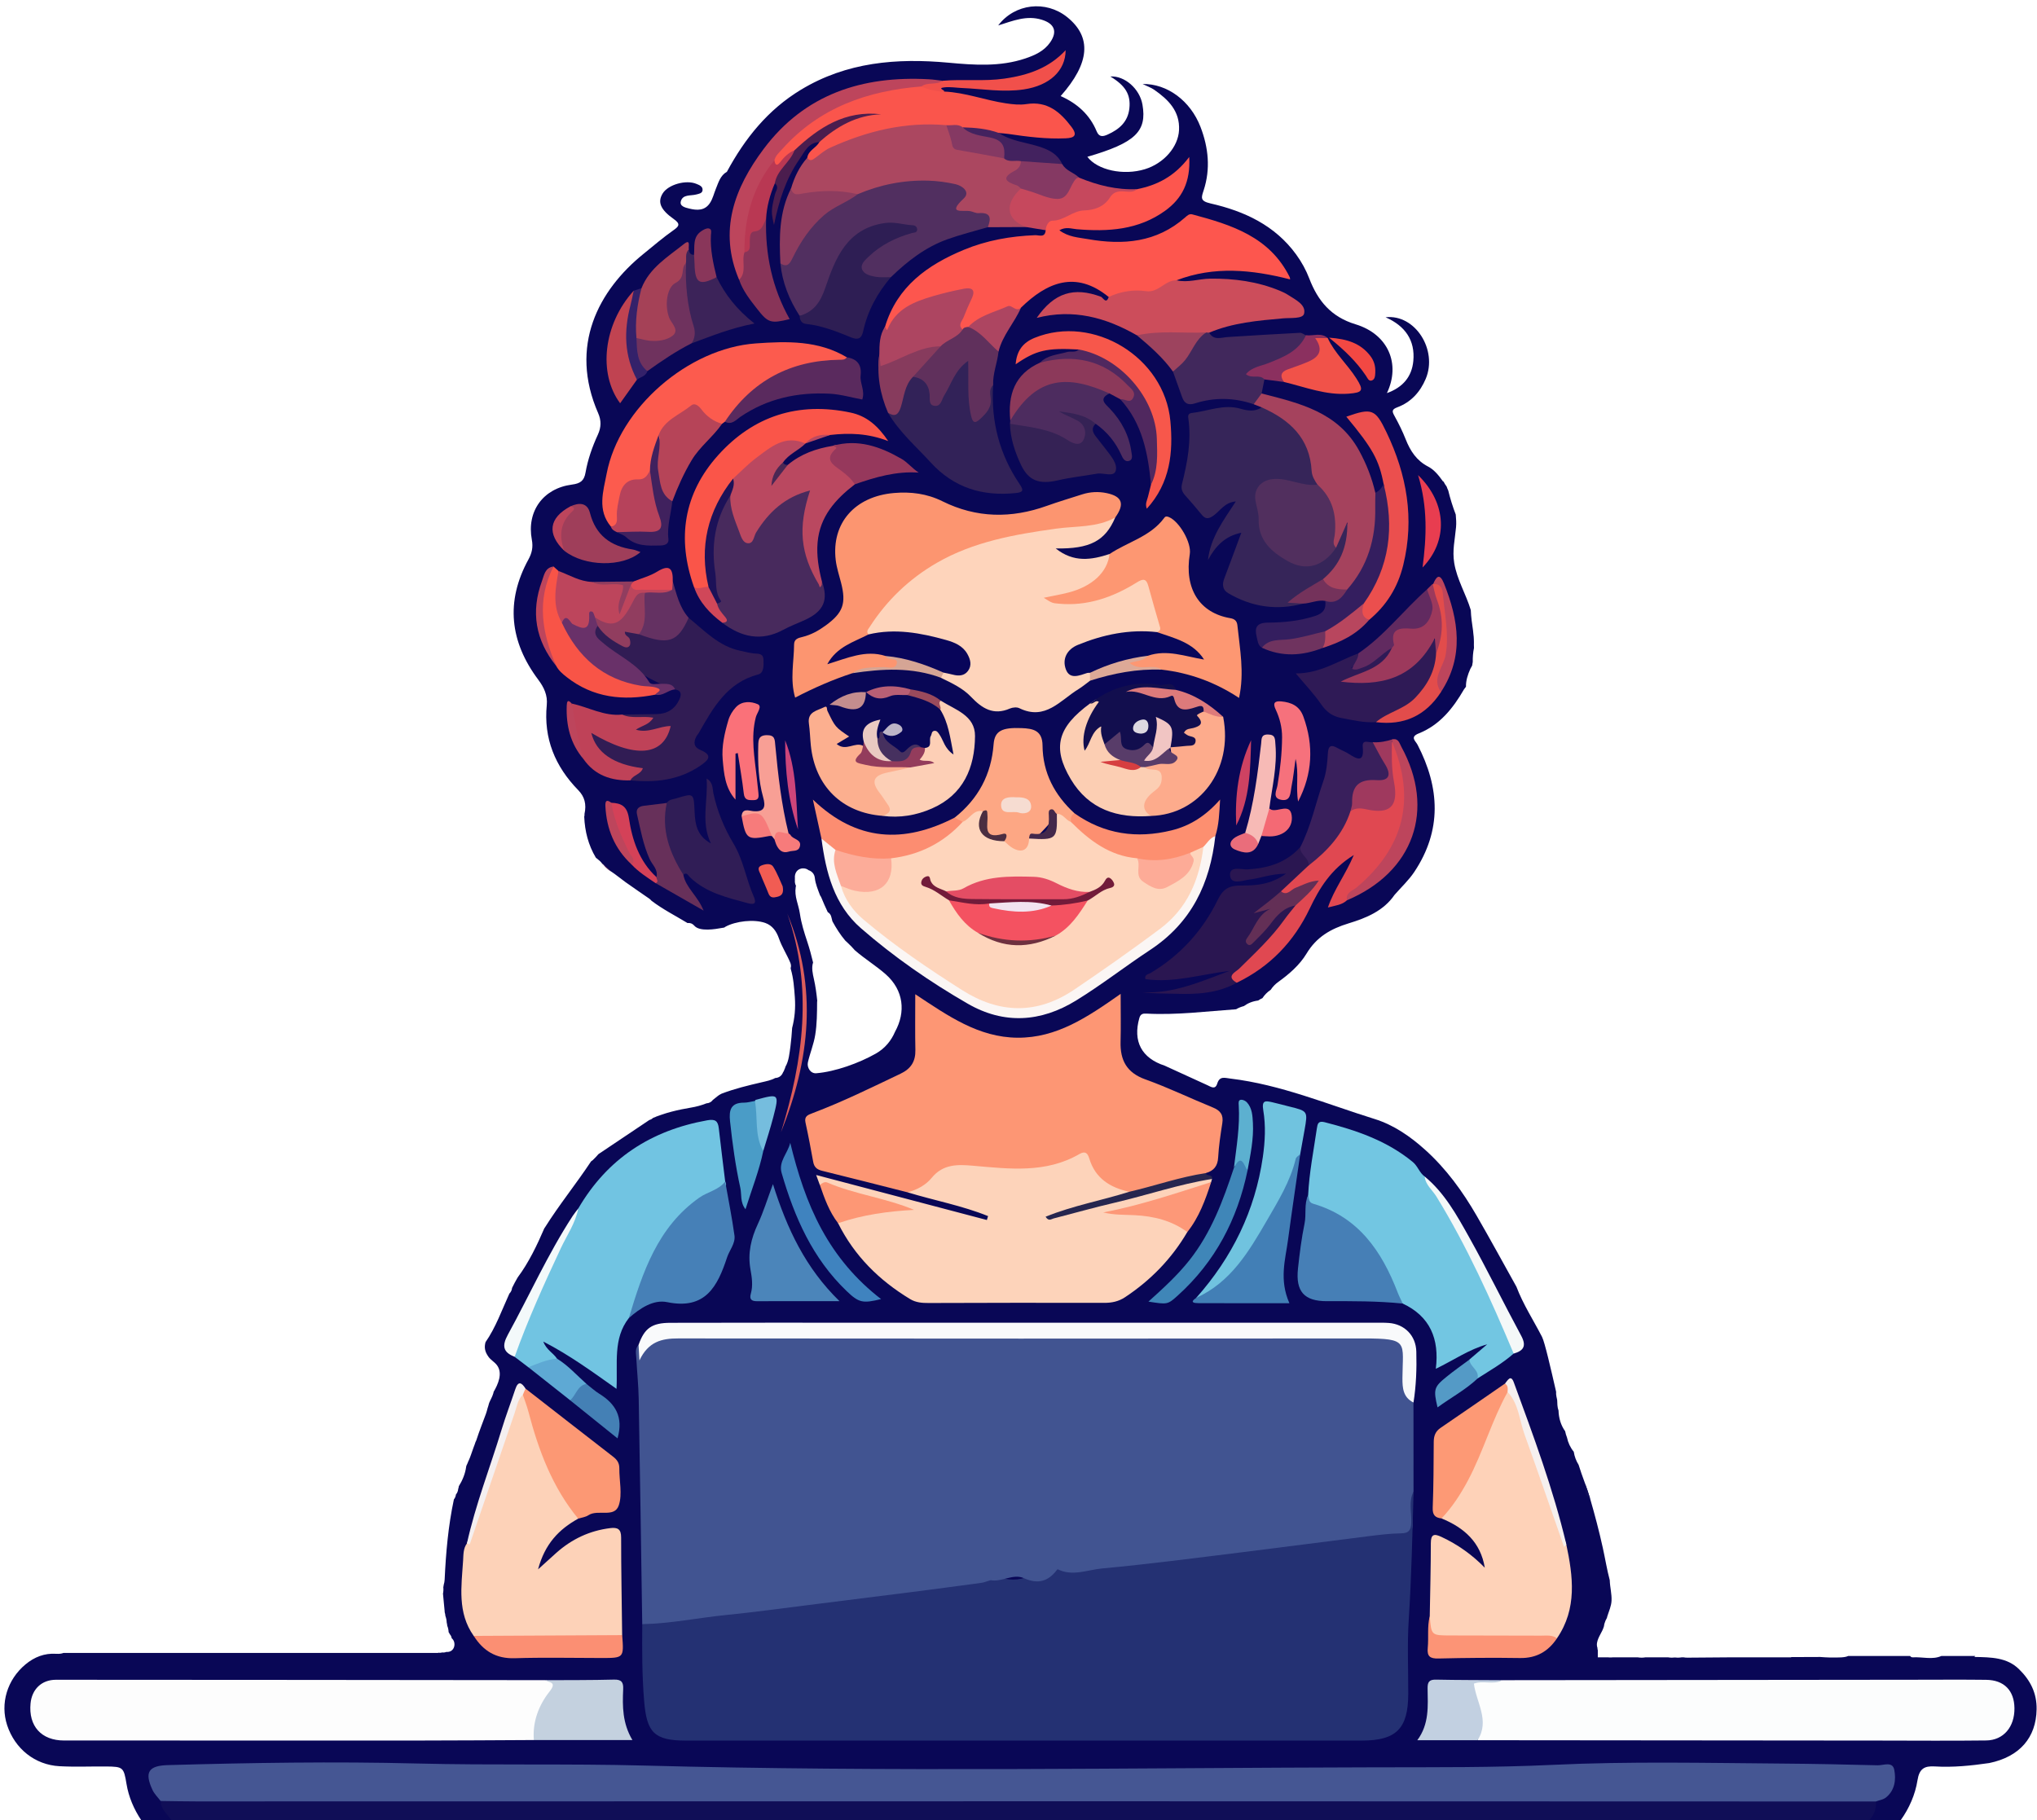 <?xml version="1.0" encoding="UTF-8"?>
<!DOCTYPE svg PUBLIC '-//W3C//DTD SVG 1.0//EN'
          'http://www.w3.org/TR/2001/REC-SVG-20010904/DTD/svg10.dtd'>
<svg height="657.3" preserveAspectRatio="xMidYMid meet" version="1.0" viewBox="-1.6 -2.3 735.4 657.3" width="735.4" xmlns="http://www.w3.org/2000/svg" xmlns:xlink="http://www.w3.org/1999/xlink" zoomAndPan="magnify"
><g
  ><g
    ><path d="M727.28,600.37c-4.35-4.23-9.97-4.27-16.08-4.39c0.11-0.13,0.19-0.23,0.3-0.35h-12.22 c-3.2,1.44-6.86,0.29-10.27,0.49c-0.5,0.03-0.81-0.18-1.01-0.49h-22.37c-1.18,0.58-3.17,0.58-6.64,0.55 c-1.16-0.01-2.32-0.12-3.48-0.19c-3.49,0.01-6.97,0.02-10.46,0.04v0.09h-21.9c-5.18,0.03-10.36,0.06-15.54,0.12 c-0.54,0.01-0.98-0.04-1.38-0.12h-0.7c-0.45,0.07-0.91,0.12-1.4,0.12c-0.38,0-0.74-0.03-1.09-0.07c-0.34,0.04-0.69,0.07-1.06,0.07 c-0.48,0-0.93-0.05-1.36-0.12h-8.17c-0.44,0.07-0.91,0.12-1.4,0.12c-0.49,0-0.96-0.05-1.4-0.12h-9.04c-0.02,0-0.04,0.02-0.06,0.02 c-0.4,0-0.8,0.05-1.21,0.02c-0.11-0.01-0.21-0.02-0.32-0.04h-3.78v-1.19c0-0.01,0-0.01,0-0.02s0-0.01,0-0.02v-1.33 c-0.06-0.14-0.1-0.29-0.11-0.45c-0.03-0.14-0.03-0.27-0.02-0.41c-0.2-0.56-0.26-1.19-0.15-1.82c0.37-2.18,1.92-3.86,2.49-5.95 c0-0.02,0.01-0.03,0.02-0.05c0.04-0.34,0.09-0.67,0.19-0.99c0.2-0.71,0.49-1.37,0.86-1.98c0.05-0.24,0.11-0.48,0.19-0.72 c0.59-1.81,1.4-3.6,1.49-5.51c0.12-2.42-0.56-4.89-0.64-7.31c0-0.03,0-0.06,0-0.09c-1.03-3.85-1.65-7.81-2.52-11.73 c-1.31-5.97-2.89-11.95-4.59-17.81c-1.2-4.12-2.9-8.05-4.14-12.14c-0.9-1.42-1.49-3.03-1.75-4.71c-1.22-1.48-2.05-3.25-2.44-5.14 c-0.29-0.73-0.52-1.49-0.67-2.27c-1.55-2.15-2.31-4.77-2.39-7.47c-0.22-0.63-0.35-1.25-0.4-1.95c-0.05-0.59-0.03-1.19-0.08-1.78 c0-0.04,0-0.05-0.01-0.07c-0.03-0.14-0.05-0.27-0.08-0.41c-0.06-0.28-0.13-0.56-0.18-0.84c-0.12-0.61-0.16-1.16-0.12-1.73 c-1.9-8.31-4.11-17.93-5.08-19.81c-3.1-6.03-6.83-11.73-9.24-18.1c-4.77-8.55-9.44-17.15-14.34-25.62 c-5.09-8.81-11.02-17-18.65-23.86c-5.37-4.83-11.33-8.95-18.17-11.08c-17.22-5.36-33.97-12.44-52.1-14.61 c-2.07-0.25-3.89-1-4.76,1.81c-0.72,2.33-2.26,1.17-3.59,0.56c-5.13-2.34-10.25-4.69-15.38-7.03h0 c-8.36-2.73-11.54-8.81-9.15-17.2c0.44-1.56,1.38-1.66,2.57-1.6c10.84,0.58,21.59-0.81,32.36-1.57c0.84-0.5,1.79-0.88,2.82-1.15 c1.39-1.03,3.1-1.74,5.13-2c0.48-0.32,0.99-0.62,1.55-0.86c0.78-1.18,1.78-2.21,3-3.02c0.72-1.1,1.64-2.07,2.75-2.85h-0.01 c3.78-2.71,7.68-6.05,10.19-10.22c3.63-6.03,8.73-8.94,15.2-10.92c6.29-1.92,12.56-4.44,16.58-10.29 c2.39-2.74,5.11-5.26,7.11-8.26c10.02-15.01,9.24-30.4,1.19-45.93c-0.74-1.42-2.85-2.79,0.43-4.1 c7.59-3.03,12.39-9.08,16.35-15.93c0.23-0.33,0.46-0.64,0.7-0.93c-0.04-2.21,0.61-4.27,1.57-6.44c0.15-0.33,0.4-0.75,0.66-1.2 c0.05-0.45,0.12-0.89,0.22-1.33c-0.03-1.68,0.1-3.4,0.44-5.03c-0.03-0.37-0.04-0.75-0.03-1.12c0.05-1.41-0.06-2.77-0.14-4.18 c0.15,2.73-0.1-0.54-0.16-0.94c-0.36-2.48-0.73-4.95-0.82-7.44c-1.73-5.76-5-11.03-5.98-17c-0.75-4.53,0.26-8.46,0.66-12.95 c0.14-1.51,0.02-3.03-0.11-4.54c-1.1-2.86-2-5.76-2.71-8.69c-0.22-0.46-0.42-0.93-0.58-1.42c-0.45-0.59-0.84-1.22-1.16-1.88 c-0.03,0.03-0.07,0.07-0.1,0.1c-1.65-2.34-3.28-4.32-5.5-5.47c-4.1-2.14-6.35-5.6-7.99-9.73c-1.15-2.91-2.54-5.75-4.06-8.48 c-0.92-1.65-1.07-2.38,1.02-3.16c4.91-1.83,8.22-5.48,10.24-10.27c4.4-10.44-3.82-23.44-14.49-22.23 c7.11,3.13,10.71,8.36,10.01,15.8c-0.53,5.63-3.75,9.52-9.53,11.58c5.03-10.56,0.45-21.28-11.34-24.85 c-8.87-2.69-13.61-8.51-16.68-16.51c-1.2-3.12-2.79-6-4.75-8.7c-7.67-10.54-18.73-15.65-30.9-18.42 c-3.87-0.88-3.35-2.11-2.49-4.74c2.53-7.75,1.73-15.44-1.14-22.89c-3.63-9.43-12.02-15.66-20.91-15.5 c1.68,0.82,3.07,1.3,4.23,2.11c5.07,3.53,9.27,7.69,8.93,14.53c-0.3,6.12-5.52,12.04-12.31,14.12 c-7.75,2.38-17.13,0.36-20.79-4.47c17.26-5.02,21.59-9.14,19.89-18.87c-1-5.71-6.44-10.47-11.59-10.13 c5.48,3.32,7.4,6.54,6.87,11.5c-0.52,4.87-3.64,7.57-7.81,9.45c-1.71,0.77-3.1,1.03-4-1.14c-2.49-6.03-7.04-10.1-13-12.74 c10.61-11.97,11.28-21.35,2.31-28.54c-7.65-6.13-18.86-4.9-24.86,3.04c5.32-1.67,10.25-3.75,15.69-2.08 c4.61,1.41,5.8,4.23,3.08,8.18c-2.18,3.16-5.53,4.66-9.02,5.83c-9.07,3.04-18.38,2.38-27.65,1.52 c-18.72-1.72-36.77-0.26-53.36,9.79c-11.9,7.21-20.19,17.56-26.68,29.59c-2.39,1.36-3.04,3.85-3.98,6.14 c-0.7,1.69-1.09,3.51-2.09,5.06c-1.88,2.93-4.71,2.78-7.56,2.08c-1.4-0.34-3.51-0.83-3-2.63c0.72-2.56,3.53-1.91,5.53-2.44 c0.95-0.25,2.2-0.39,2.31-1.54c0.14-1.4-1.16-1.86-2.22-2.3c-3.78-1.58-10.21,0.27-12.17,3.45c-1.89,3.08-0.93,5.79,4.05,9.3 c2.4,1.69,1.86,2.56-0.05,3.9c-3.81,2.68-7.34,5.71-10.96,8.65c-16.2,13.12-26.98,33.19-16.32,57.54 c1.14,2.61,1.09,5.06-0.11,7.68c-2.02,4.39-3.64,8.96-4.47,13.72c-0.51,2.97-1.87,3.95-4.9,4.34 c-10.44,1.36-16.41,9.67-14.48,19.92c0.51,2.68,0.02,4.83-1.23,7.11c-8.35,15.23-6.7,29.73,3.53,43.4 c2.11,2.82,3.43,5.64,3.09,9.15c-1.18,12.09,3,22.19,11.36,30.75c2.31,2.36,3.02,5.1,2.26,8.59c0.04,0.34,0,0.68-0.1,1 c0.22,5.28,1.49,10.27,4.19,14.78c0.05,0.04,0.09,0.08,0.14,0.13c0.06,0.04,0.11,0.08,0.17,0.13c0.79,0.6,1.47,1.18,2.03,1.96 c0.32,0.23,0.62,0.51,0.88,0.89c0.05,0.07,0.11,0.13,0.16,0.2c0.32,0.29,0.64,0.58,0.98,0.87c0.12,0.1,0.24,0.2,0.36,0.3 c0.72,0.5,1.5,0.96,2.05,1.39c1.3,1.01,2.61,2,3.94,2.97c2.83,2.05,5.76,3.98,8.62,5.99c0.3,0.21,0.53,0.46,0.74,0.71 c4.03,3.09,8.65,5.42,13.04,8.08c0.83-0.13,1.71,0.12,2.46,0.97c1.92,2.2,7.53,1.24,10.09,0.77c0.24-0.04,0.47-0.08,0.71-0.12 c0.13-0.1,0.25-0.19,0.4-0.28c3.75-2.06,10.34-2.81,14.4-1.38c2.6,0.92,4.06,3.06,4.93,5.57c1.08,3.11,2.86,5.78,4.12,8.82 c0.3,0.73,0.3,1.37,0.11,1.91c0.04,0.15,0.06,0.29,0.08,0.44c0.96,3.24,1.2,6.8,1.44,10.13c0.28,3.91-0.06,7.54-0.98,11.05 c-0.15,2.2-0.31,4.4-0.61,6.6c-0.33,2.37-0.55,5.27-1.81,7.39c-0.08,0.35-0.19,0.7-0.37,1.01c-0.12,0.38-0.27,0.74-0.51,1.05 c0,0.01-0.01,0.01-0.01,0.02c-0.41,1.08-1.35,1.94-2.81,2c-1.41,0.8-3.17,1.14-4.87,1.54c-4.95,1.15-9.77,2.31-14.5,4.12 c-1.11,0.48-2.08,1.46-3.14,2.26c-0.49,0.68-1.26,1.16-2.32,1.23c-1.83,0.73-3.71,1.23-5.66,1.55c-4.47,0.74-9.37,1.88-13.64,3.73 c-0.34,0.33-0.77,0.59-1.3,0.73c-6.11,4.13-12.26,8.21-18.37,12.32c-0.68,0.76-1.34,1.52-2.1,2.21c-0.18,0.16-0.36,0.29-0.56,0.4 c-5.36,8.09-11.56,15.72-16.71,23.94c-0.05,0.08-0.11,0.15-0.17,0.22c-2.6,6.07-5.67,12.47-9.63,17.76 c-0.72,1.23-1.39,2.49-2.02,3.78c-0.08,0.78-0.41,1.51-0.97,2.05c-2.71,5.94-4.92,12.21-8.62,17.55 c-0.51,1.91-0.24,3.42,1.05,5.24c0.9,1.27,2.29,1.93,3.17,3.18c2.02,2.86,0.35,6.7-1.29,9.52c-0.01,0.06-0.03,0.11-0.04,0.17 c-0.01,0.06-0.01,0.11-0.02,0.17c-0.02,0.08-0.05,0.15-0.07,0.22c0,0,0,0,0,0.01c-0.34,1.21-0.99,2.21-1.46,3.37 c-0.04,0.1-0.07,0.2-0.1,0.3c-0.15,0.59-0.31,1.16-0.51,1.72c-0.17,0.66-0.34,1.32-0.57,1.95c-1.16,3.16-2.4,6.24-3.44,9.46 c-0.08,0.25-0.19,0.48-0.31,0.69c-0.21,0.69-0.48,1.37-0.75,2.08c-0.59,1.58-1.05,3.18-1.75,4.72c-0.03,0.06-0.07,0.1-0.1,0.15 c-0.14,0.42-0.32,0.83-0.51,1.24c-0.06,0.13-0.13,0.26-0.19,0.39c-0.02,0.11-0.05,0.22-0.08,0.32c-0.34,2.59-1.31,4.91-2.67,7.13 c-0.03,0.33-0.1,0.66-0.22,0.97c-0.06,0.73-0.33,1.43-0.81,1.98c-0.08,0.65-0.32,1.28-0.74,1.78c-2.03,9.53-2.88,19.11-3.34,28.99 c-0.03,0.64-0.14,1.22-0.31,1.75c-0.04,0.34-0.1,0.68-0.17,1.01c0.08,0.76,0.04,1.54-0.12,2.28c0.16,2.1,0.43,4.2,0.6,6.31 c0.01,0.13,0.01,0.25,0.01,0.37c0.14,0.45,0.23,0.92,0.27,1.4c0.28,0.74,0.43,1.53,0.46,2.33c0.1,0.39,0.17,0.79,0.2,1.19 c0.31,0.73,0.46,1.52,0.5,2.32c0.17,0.22,0.31,0.46,0.41,0.72c0.38,0.4,0.62,0.92,0.7,1.47c1.75,1.38,1.2,4.95-1.65,4.95 c-0.06,0-0.1-0.01-0.16-0.02c-0.04,0-0.08,0.01-0.13,0.01c-0.32,0.14-0.69,0.22-1.11,0.22c-0.13,0-0.25-0.02-0.37-0.04 c-0.27,0.09-0.58,0.14-0.91,0.14c-0.19,0-0.37-0.02-0.54-0.05v0.09H21.3c-0.62,0.27-1.48,0.38-2.66,0.31 c-4.18-0.27-7.83,1.16-11.04,3.83c-6.59,5.48-9.21,14.12-6.61,21.99c2.82,8.52,10.06,14.29,18.86,14.77 c5.65,0.31,11.32,0.05,16.97,0.1c6,0.06,6.27,0.3,7.26,6.34c0.77,4.66,2.67,9.11,5.34,13.09h635.15c3.1-4.34,5.27-9.27,6.09-14.47 c0.66-4.17,2.49-5.2,6.21-4.98c6.6,0.4,13.17-0.27,19.7-1.22c10.95-2.27,16.93-9.17,17.09-19.41 C733.76,609.02,731.39,604.37,727.28,600.37z M321.55,370.19c-1.39,3.26-3.63,6.05-6.99,7.95c-6,3.4-14.61,6.53-21.47,7.08 c-2.12,0.17-3.44-2.13-3.02-3.96c0.76-3.33,2.09-6.46,2.64-9.87c0.64-3.93,0.66-7.94,0.68-11.91c0-0.16,0.03-0.31,0.05-0.46 c-0.27-2.61-0.62-5.18-1.19-7.75c-0.42-1.88-0.96-4.14-0.31-6.03c-0.6-2.53-1.28-5.04-2.09-7.49c-1.15-3.48-2.13-6.52-2.67-10.15 c-0.51-3.45-2.06-6.14-1.5-9.67c0.02-0.14,0.06-0.27,0.09-0.39c-0.34-0.61-0.46-1.33-0.39-2.03c-0.03-0.24-0.02-0.48,0-0.72 c-0.2-1.69,0.79-3.55,2.99-3.55c0.8,0,1.44,0.26,1.92,0.65c1.14,0.37,2.12,1.3,2.28,2.8c0.22,2.17,1.13,4.25,1.89,6.31 c0.18,0.23,0.34,0.49,0.46,0.79c0.69,1.69,1.47,3.48,2.32,5.26c0.64,0.34,1.14,0.96,1.33,1.91c0.1,0.49,0.21,0.96,0.35,1.4 c1.37,2.52,2.91,4.92,4.63,6.95c0.31,0.3,0.63,0.59,0.96,0.9c0.91,0.82,1.71,1.69,2.47,2.57c3.54,3.09,7.56,5.54,11.11,8.64 C324.73,355.24,325.41,363.17,321.55,370.19z" fill="#090756"
    /></g
    ><g
    ><path d="M230.26,584.13c-0.41-27.07-0.79-54.14-1.27-81.21c-0.09-4.97-0.61-9.92-0.87-14.89 c-0.08-1.61-0.57-3.34,0.81-4.72c0.63,0.23,1.44,0.59,1.9,0.16c4.95-4.62,11.1-3.71,17.02-3.71c81.3-0.01,162.6-0.01,243.91-0.01 c13.59,0,14.43,0.83,14.65,14.31c0.06,3.52,0.29,6.99,2.28,10.06c0.01,10.71,0.02,21.41,0.02,32.12c-0.9,3.6-0.55,7.28-0.33,10.87 c0.24,3.84-1.15,5.33-4.9,5.74c-13.2,1.46-26.36,3.29-39.56,4.78c-24.58,2.77-49.14,5.68-73.7,8.62c-3.29,0.39-6.6,1.11-9.68-0.8 c-1.26-1.06-0.99-2.35-0.42-3.61c0.86-1.9,0.51-3.51-0.89-5.01c-3.26-3.5-3.03-7.49-1.51-11.61c1.43-3.89,0.61-6.15-3.3-5.94 c-6.05,0.33-11.95,0.68-18.05-0.13c-4.16-0.55-7.84,5.03-7.99,10.46c-0.15,5.58,2.35,10.21,5.49,14.62 c1.02,1.44,3.46,2.59,1.67,5.04c-4.6,2.82-9.9,2.63-14.94,3.26c-34.42,4.3-68.86,8.43-103.28,12.69 C234.88,585.54,232.37,586.15,230.26,584.13z" fill="#415491"
    /></g
    ><g
    ><path d="M508.73,536.25c-1.89,3.61-0.68,7.48-0.84,11.22c-0.12,2.67-0.8,3.84-3.69,3.88 c-3.95,0.06-7.9,0.55-11.82,1.04c-15.36,1.92-30.7,3.96-46.06,5.85c-16.67,2.05-33.33,4.25-50.05,5.79 c-5.28,0.49-10.7,2.98-16.09,0.26c-3.24,2-6.54,2.7-10.12,2.46c-1.83,0.83-3.83,1.3-5.92,1.3c-1.95,0-3.82-0.41-5.54-1.12 c-0.91,0.35-1.79,0.8-2.64,1.34c-1.1,0.33-2.18,0.81-3.31,0.96c-8.34,1.14-16.69,2.24-25.04,3.31c-12.44,1.59-24.89,3.15-37.33,4.7 c-9.83,1.22-19.64,2.59-29.49,3.57c-10.18,1.01-20.25,3.13-30.52,3.33c-0.07,9.29-0.1,18.55,0.69,27.85 c0.94,11.19,3.55,14.19,15,14.19c81.35,0,162.7,0,244.05,0c12.46,0,16.76-4.3,16.8-16.78c0.03-8.98-0.4-18,0.18-26.94 C507.98,567.05,508.31,551.65,508.73,536.25z" fill="#243173"
    /></g
    ><g
    ><path d="M60.45,654.99H673.2c1.68-1.83,2.68-3.98,2.43-6.82c-3.2-2.61-7.01-1.63-10.57-1.63 c-199.34-0.05-398.67-0.04-598.01-0.04c-1.83,0-3.66-0.04-5.49,0.05c-1.82,0.08-3.69,0.07-5.16,1.45c0.08,2.33,1.48,3.92,2.87,5.63 C59.65,654.1,60.05,654.55,60.45,654.99z" fill="#100e57"
    /></g
    ><g
    ><path d="M675.62,648.17c-93.72-0.03-187.43-0.08-281.15-0.08c-108.37,0-216.73,0.04-325.1,0.05 c-4.33,0-8.65-0.1-12.98-0.15c-0.99-1.32-2.25-2.52-2.93-3.98c-3.02-6.46-1.4-8.78,5.58-8.98c29.94-0.84,59.89-1.34,89.82-0.58 c27.29,0.69,54.57,0.02,81.84,0.74c88.01,2.34,176.04,0.84,264.06,0.64c21.41-0.05,42.89,0.13,64.3-0.89 c27.62-1.31,55.23-0.67,82.84-0.46c11.45,0.09,22.93,0.33,34.39,0.62c2.06,0.05,5.37-1.53,5.98,1.63c0.68,3.53,0.23,7.4-2.98,9.98 C678.31,647.51,676.86,647.7,675.62,648.17z" fill="#455693"
    /></g
    ><g
    ><path d="M326.04,428.21c-10.28-2.6-20.56-5.24-30.86-7.77c-1.87-0.46-2.86-1.33-3.2-3.24 c-0.85-4.74-1.75-9.47-2.78-14.17c-0.5-2.29,0.86-2.76,2.52-3.39c10.88-4.11,21.3-9.25,31.79-14.25c3.77-1.8,5.45-4.44,5.36-8.58 c-0.14-6.32-0.04-12.64-0.04-20.12c11.79,7.79,22.82,15.61,36.96,15.7c14.12,0.08,25.15-7.37,37.19-15.83 c0,6.53,0.11,11.91-0.03,17.28c-0.18,6.68,2.2,11.18,8.95,13.6c8.27,2.96,16.22,6.82,24.37,10.14c2.73,1.11,3.89,2.69,3.41,5.67 c-0.65,4.1-1.27,8.23-1.5,12.36c-0.17,3.13-1.58,4.84-4.43,5.64c-1.03,1.52-2.74,1.86-4.3,2.13c-7.92,1.38-15.39,4.61-23.38,5.71 c-6.8-0.84-11.8-4.34-14.82-10.44c-1.24-2.5-2.69-3.05-5.14-1.81c-11.3,5.75-23.38,4.28-35.27,3.33 c-6.11-0.49-11.53-0.51-15.99,4.45C332.61,427.15,329.59,428.49,326.04,428.21z" fill="#fd9674"
    /></g
    ><g
    ><path d="M326.04,428.21c3.42-0.88,6.59-2.61,8.72-5.22c4.14-5.07,9.44-4.85,14.98-4.37 c13.06,1.13,26.19,2.81,38.34-4.22c2.14-1.24,3-0.3,3.57,1.59c2.16,7.19,7.53,10.52,14.43,12.03c-1.71,2.79-4.86,2.56-7.43,3.26 c-5.97,1.62-11.94,3.2-17.86,4.99c16.52-4.81,33.26-8.81,49.88-13.26c1.86-0.5,3.57-0.41,5.29,0.38c-0.1,0.38-0.21,0.76-0.31,1.13 c-5.4,3.76-11.76,5.16-17.9,7c-5.53,1.66-11.18,2.99-17.01,3.48c7.44-0.48,14.69,0.37,21.55,3.36c1.95,0.85,4.71,1.07,4.75,4.2 c-5.64,9.62-13.21,17.4-22.49,23.54c-2.29,1.52-4.75,2.04-7.52,2.03c-21.12-0.06-42.23-0.02-63.35,0.05 c-2.37,0.01-4.61-0.15-6.7-1.41c-11.18-6.76-20.14-15.61-26.01-27.4c-0.21-1.49,1.07-1.43,1.89-1.71 c6.91-2.32,13.93-4.03,22.42-3.43c-11.01-3.06-21.13-5.3-30.92-8.7c-0.34-0.93-0.68-1.86-1.31-3.57 c20.88,5.51,41.26,10.88,61.63,16.25c0.14-0.47,0.29-0.94,0.43-1.41C345.74,433,335.71,431.17,326.04,428.21z" fill="#fdd3ba"
    /></g
    ><g
    ><path d="M540.79,604.37c49.73-0.05,99.46-0.11,149.2-0.16c8.48-0.01,16.97-0.07,25.45,0.03 c6.48,0.07,10.15,3.85,10.22,10.24c0.08,6.74-3.93,11.57-10.18,11.65c-12.64,0.16-25.28,0.05-37.92,0.04 c-48.57-0.04-97.13-0.09-145.7-0.13c0.89-5.97-0.3-11.68-2.08-17.32c-0.91-2.89-0.11-4.25,3.22-4.06 C535.57,604.8,538.22,605.12,540.79,604.37z" fill="#fcfdfd"
    /></g
    ><g
    ><path d="M191.13,625.98c-13.8,0.06-27.59,0.18-41.39,0.18c-42.73,0.02-85.47,0.02-128.2-0.01 c-8.24,0-12.89-5.21-12.11-13.4c0.49-5.09,3.97-8.53,9.16-8.53c58.86,0.01,117.72,0.08,176.58,0.14c5.09,0.81,5.12,0.82,2.39,5.14 c-2.6,4.11-4.53,8.47-5.1,13.35C192.32,624.03,192.08,625.15,191.13,625.98z" fill="#fdfdfd"
    /></g
    ><g
    ><path d="M234.15,401.41c-0.03,0.02-0.05,0.05-0.08,0.08c0.99-0.43,1.99-0.85,3.02-1.24 C236.08,400.6,235.11,400.99,234.15,401.41z" fill="#263676"
    /></g
    ><g
    ><path d="M401.02,184.56c-3.58,8.42-9.07,11.39-21.48,11.17c6.5,5.19,12.91,4.15,19.43,2.01 c2.24,3.62-0.3,5.94-2.43,8.16c-5.18,5.4-11.85,7.59-18.14,8.19c10.02,1.56,19.98-1.35,29.33-6.92c3.11-1.86,5.44-1.1,6.6,2.35 c1.48,4.39,2.5,8.92,3.75,13.39c0.5,1.79,0.16,3.31-1.98,3.82c-8.32,0.12-16.52,1.09-24.47,3.65c-2.06,0.66-4.12,1.37-5.55,3.13 c-1.2,1.49-1.92,3.18-1.13,5.07c0.73,1.76,2.4,1.45,3.88,1.41c1.16-0.04,2.33-0.23,3.35,0.55c0.62,1.06,0.59,2.06-0.28,2.97 c-1.39,1.02-2.71,2.14-4.18,3.04c-6.53,4-11.95,11.45-21.31,6.86c-0.91-0.45-2.42-0.31-3.41,0.12c-5.96,2.6-10.07-0.05-14.06-4.24 c-2.96-3.12-6.95-4.96-10.82-6.84c-0.33-1.24,0.29-1.97,1.33-2.47c0.8-0.25,1.62-0.25,2.44-0.16c1.81,0.21,3.82,0.62,4.73-1.53 c0.92-2.16-0.42-3.78-1.82-5.25c-1.17-1.22-2.59-2.08-4.2-2.51c-8.28-2.21-16.53-4.79-25.29-2.92c-1.14,0.24-2.3,0.21-3.41-0.26 c-2.61-2.64-0.13-4.6,1.13-6.41c9.72-14,22.94-23.29,39.21-28.12c12.1-3.59,24.49-5.88,37.13-6.46 C393.35,186.16,396.93,183.75,401.02,184.56z" fill="#fed4bb"
    /></g
    ><g
    ><path d="M207.17,434.05c10.48-17.98,26.22-28.2,46.56-31.84c2.87-0.51,3.87,0.21,4.17,2.89 c0.72,6.41,1.54,12.81,2.31,19.21c0.84,1.64-0.08,2.56-1.42,3.12c-15.89,6.65-23.04,20.37-28.6,35.35 c-1.38,3.72-2.33,7.6-4.77,10.84c-5.83,7.49-3.95,16.39-4.45,25.56c-8.67-6.13-16.87-12.15-26.42-17.07 c1.08,2.98,3.61,4.1,4.94,6.16c-3.03,2.45-6.48,3.46-10.35,3.1c-1.65-1.25-3.3-2.51-4.95-3.76c0.16-7.18,3.68-13.32,6.34-19.67 C195.4,456.31,201.17,445.13,207.17,434.05z" fill="#71c4e2"
    /></g
    ><g
    ><path d="M207.14,546.05c-6.9,3.81-12.02,9.06-14.49,18.3c2.86-2.59,4.71-4.28,6.57-5.94 c5.59-4.98,12.05-8.04,19.51-8.95c2.63-0.32,3.92,0.33,3.91,3.37c0,11.76,0.23,23.51,0.37,35.27c-1.84,1.86-4.23,1.72-6.54,1.73 c-13.44,0.05-26.89,0.02-40.33,0.02c-2.36,0-4.64-0.25-6.72-1.47c-5.97-8.4-4.43-17.92-3.83-27.22c0.13-2.02,0.01-4.31,1.36-6.15 c5.75-16.05,10.87-32.32,16.39-48.45c0.71-2.08,0.8-4.72,3.59-5.52c2.05,0.66,2.58,2.51,3,4.24c3.41,13.76,8.29,26.86,16.72,38.43 C207.16,544.38,207.39,545.19,207.14,546.05z" fill="#fdd2b8"
    /></g
    ><g
    ><path d="M317.92,115.65c4.37-14.53,15.39-22.33,28.51-27.77c8.18-3.39,16.83-4.92,25.7-5.26 c1.34-0.05,3.61,1.05,3.77-1.79c-1.2-2.53,0.5-3.97,2.35-4.58c3.46-1.13,6.62-3.11,10.24-3.69c3.86-0.61,7.43-1.63,10.01-4.84 c1.32-1.65,3.24-1.34,5.05-1.4c1.8-0.06,3.64,0.35,5.4-0.32c7.2-1.45,13.47-4.56,18.79-11.62c0.49,9.07-2.58,14.99-8.69,19.41 c-9.64,6.97-20.64,7.63-31.96,6.67c-1.91-0.16-3.85-0.98-6.24,0.38c3.25,2.45,6.83,2.59,10.26,3.19 c12.8,2.25,24.86,1.24,35.14-7.81c0.75-0.66,1.48-1.41,2.61-1.11c14.16,3.77,27.97,8.11,35.16,22.68c0.07,0.14,0.07,0.32,0.15,0.79 c-13.76-3.51-27.44-4.9-41.02,0.33c-3.66,3.73-8.09,5.82-13.33,5.23c-3.83-0.44-7.34,2.07-11.16,0.79 c-11.94-9.76-22.37-5.23-31.67,3.87c-0.42,0.51-0.84,1.4-1.4,1.33c-6.88-0.85-11.9,3.36-17.38,6.3c-0.87,0.44-1.75,0.81-2.76,0.63 c-1.85-1.23-1.23-2.87-0.67-4.44c0.56-1.56,1.49-2.98,2.05-4.54c0.48-1.33,1.82-2.77,0.52-4.12c-1.04-1.07-2.54-0.25-3.79,0.05 c-3.87,0.92-7.82,1.54-11.56,3c-4.76,1.85-8.94,4.35-11.54,8.99c-0.48,0.86-1,2.4-2.54,1.47 C317.33,117.11,317.6,116.27,317.92,115.65z" fill="#fd564e"
    /></g
    ><g
    ><path d="M563.84,555.21c2.48,11.7,4.01,23.31-3.35,34.05c-6.41,1.23-12.89,0.37-19.34,0.53 c-6.3,0.16-12.6,0.07-18.9,0.02c-8.08-0.06-8.35-0.37-7.68-8.53c0.15-8.78,0.39-17.56,0.39-26.34c0-3.3,1.18-3.55,3.8-2.32 c5.91,2.75,11.11,6.45,15.68,11.14c-1.5-9.2-7.47-14.46-15.63-17.8c-0.04-0.5-0.05-1.05,0.26-1.43 c9.66-12.33,13.98-27.33,20.72-41.12c0.7-1.44,1.03-3.25,3.06-3.57c3.88,1.06,3.86,4.84,4.7,7.57 C552.51,523.5,558.21,539.34,563.84,555.21z" fill="#fed2b8"
    /></g
    ><g
    ><path d="M470.67,429.23c0.38-8.13,1.98-16.09,3.15-24.12c0.24-1.61,0.49-2.8,2.78-2.22 c11.46,2.93,22.49,6.68,31.83,14.36c1.86,1.53,2.4,3.91,4.31,5.25c10.42,12.74,17.11,27.6,23.95,42.35 c2.51,5.42,5.43,10.66,7.37,16.34c0.58,1.7,1.64,3.32,0.8,5.24c-3.98,3.55-8.62,6.14-13.06,9.01c-1.42-2.09-4.18-3.6-2.92-6.84 c2.14-1.83,4.28-3.66,6.42-5.49c-6.5,1.79-11.97,5.65-18.54,8.83c1.34-10.85-2.1-18.95-11.96-23.57c-1.87-1.03-2.59-2.86-3.42-4.7 c-2.5-5.59-4.9-11.27-8.81-16.06c-5.11-6.27-11.29-11.17-19.08-13.72C471.09,433.12,469.68,431.97,470.67,429.23z" fill="#72c6e2"
    /></g
    ><g
    ><path d="M216.78,310.51c0.05,0.07,0.11,0.13,0.16,0.19c0.32,0.29,0.65,0.58,0.98,0.87c0.12,0.1,0.24,0.2,0.36,0.3 c0.23,0.16,0.46,0.32,0.7,0.47c-1.13-0.99-2.24-1.99-3.31-3.05c0.08,0.1,0.15,0.22,0.23,0.32 C216.22,309.84,216.52,310.13,216.78,310.51z" fill="#aa4565"
    /></g
    ><g
    ><path d="M236.31,324.84c1,0.66,2.02,1.3,3.05,1.92C238.35,326.12,237.33,325.48,236.31,324.84z" fill="#aa4565"
    /></g
    ><g
    ><path d="M401.02,184.56c-6.66,3.7-14.17,3.02-21.32,4.02c-14.99,2.09-29.82,4.67-43.14,12.38 c-9.91,5.74-18.03,13.5-24.23,23.18c-0.48,0.75-1.37,1.6-0.36,2.63c-0.1,2.46-2.39,2.4-3.83,3.18c-2.72,1.48-5.44,2.9-7.99,5.08 c6.51-1.61,12.59-4.25,19.05-1.17c0.74,0.38,1.58,0.56,2.27,1.01c0.99,0.64,2,1.39,1.53,2.77c-0.45,1.31-1.65,1.47-2.87,1.46 c-4.74-0.03-9.5-0.29-14,1.67c-7.07,2.31-13.87,5.29-20.67,8.82c-1.92-6.63-0.41-12.92-0.38-19.18c0.01-1.98,1.48-2.36,2.99-2.72 c3.12-0.75,5.87-2.29,8.43-4.16c6.28-4.58,7.45-7.93,5.55-15.39c-0.7-2.73-1.61-5.45-1.94-8.23c-1.59-13.32,6.9-22.99,21.05-24.2 c6.07-0.52,11.9,0.22,17.45,2.97c12.3,6.11,24.88,6.27,37.69,1.68c4.21-1.51,8.51-2.78,12.76-4.15c2.92-0.94,5.93-1.08,8.88-0.46 C403.6,176.95,404.51,179.7,401.02,184.56z" fill="#fc9570"
    /></g
    ><g
    ><path d="M468.86,215.65c-9.55,2.57-18.58,1.21-27.06-3.77c-1.99-1.17-2.26-3.08-1.43-5.24 c2.04-5.35,4-10.74,6.17-16.58c-5.9,1.18-9.36,4.9-12.03,9.84c0.88-8.05,5.54-14.26,10.05-21.14c-3.98,0.31-5.66,3.38-8.03,5.09 c-2.09,1.5-3.07,1.17-4.43-0.48c-1.89-2.29-3.81-4.58-5.81-6.78c-1.11-1.21-1.58-2.49-1.18-4.08c1.99-7.88,3.48-15.8,2.27-23.98 c-0.15-1.03,0.29-1.61,1.26-1.71c5.85-0.65,11.48-3.3,17.6-1.54c2.48,0.71,5.19,1.2,7.63-0.49c1.07-0.95,2.21-0.58,3.23,0 c8.23,4.7,14.87,10.71,15.97,20.81c0.26,2.44,1.69,4.74,0.89,7.29c-2.12,1.57-4.42,0.96-6.68,0.5c-2.11-0.42-4.17-1.1-6.33-1.27 c-6.22-0.47-8.56,2.14-7.71,8.21c0.94,6.63,1.9,13.02,8.12,17.31c6.45,4.46,13.54,3.59,18.12-2.8c0.76-1.85,1.61-3.66,2.55-5.41 c0.58-1.09,0.89-2.99,2.53-2.56c1.73,0.46,1.59,2.38,1.49,3.82c-0.39,5.32-2.7,9.87-5.95,13.98c-0.82,1.04-1.87,1.89-2.95,2.65 c-2.8,1.78-5.47,3.8-8.43,5.3C466.18,213.89,467.74,214.7,468.86,215.65z" fill="#362559"
    /></g
    ><g
    ><path d="M508.7,504.12c-3.73-1.87-4.01-5.16-3.99-8.85c0.08-13,2.52-14.3-14.03-14.29 c-82.48,0.07-164.96,0.08-247.44-0.01c-5.91-0.01-10.78,1.14-13.99,7.94c-0.15-2.73-0.24-4.17-0.32-5.61 c2.13-6.01,4.77-7.96,11.53-7.97c23.44-0.06,46.87-0.04,70.31-0.04c61.17,0,122.34,0,183.51,0.01c1.83,0,3.66-0.05,5.48,0.08 c5.75,0.42,9.81,4.57,9.96,10.34C509.89,491.88,509.67,498.03,508.7,504.12z" fill="#f9fafb"
    /></g
    ><g
    ><path d="M355.01,79.74c-4.85,1.43-9.78,2.64-14.53,4.34c-7.93,2.83-14.46,7.9-20.45,13.7 c-1.11,0.8-2.36,1.23-3.72,1.18c-2.92-0.09-5.97-0.63-7.34-3.35c-1.45-2.88,0.98-4.98,2.88-6.79c4.04-3.84,9.04-6.09,14.26-8.01 c-6.2-2.89-15.9-0.49-20.3,5.22c-4.28,5.56-7.33,11.79-9.17,18.61c-1.37,5.08-4.6,7.36-9.56,7.1c-3.76-5.8-6.26-12.05-6.95-18.97 c1.66-0.82,3.15-1.87,3.93-3.61c4.93-11.06,13.86-17.75,24.51-22.61c10.35-4.95,21.19-6.14,32.41-4.12 c6.53,1.17,7.68,3.08,5.94,9.56c1.91,1.1,4.14,0.93,6.18,1.49C357.16,74.59,357.55,75.83,355.01,79.74z" fill="#512f60"
    /></g
    ><g
    ><path d="M416.1,225.94c0.82-0.33,1.41-0.73,1.09-1.82c-1.43-4.92-2.87-9.84-4.2-14.78c-0.77-2.85-1.95-2.73-4.24-1.3 c-8.62,5.36-17.87,8.62-28.25,7.62c-2.16-0.21-2.17-0.12-5.29-2.12c3.26-0.68,6.1-1.17,8.88-1.88c8.65-2.2,14.17-7.41,14.87-13.91 c6.56-4.4,14.79-6.27,19.76-13.07c0.46-0.63,0.96-0.57,1.69-0.27c3.74,1.55,8.2,9.24,7.53,13.33c-2.04,12.55,3.5,21.27,14.62,23.17 c1.36,0.23,2.38,0.83,2.56,2.54c0.88,8.57,2.6,17.12,0.6,26.26c-8.63-5.7-17.86-9.05-27.86-10.21c-2.72-0.85-5.51-0.2-8.26-0.38 c-1.44-0.1-3.28,0.28-3.62-1.63c-0.3-1.7,1.49-1.82,2.63-2.33c1.04-0.47,2.15-0.79,3.11-1.41c6-2.88,11.94-0.94,18.01,0.15 c-2.59-2.75-6.09-3.84-9.41-5.29C418.81,227.95,416.53,228.37,416.1,225.94z" fill="#fd9772"
    /></g
    ><g
    ><path d="M355.01,79.74c1.29-3.24,1.11-5.45-3.29-5.08c-0.93,0.08-1.91-0.46-2.87-0.68c-2.51-0.59-8.91,1.35-2.5-4.64 c2.44-2.28-0.44-4.57-3.05-5.15c-3.2-0.71-6.5-1.17-9.77-1.26c-8.83-0.25-17.34,1.42-25.48,4.89c-7,1.24-14.13,0.08-21.16,1.05 c-1.66,0.23-3.89-0.33-2.89-3.17c1.2-4.07,3-7.83,5.85-11.04c9.8-6.81,20.77-10.64,32.44-12.55c5.87-0.96,11.79-1.24,17.67,0.1 c0.88,0.5,1.77,1.22,1.89,2.15c0.81,6.16,5.44,6.95,10.29,7.65c2.9,0.42,5.78,1.07,8.63,1.82c1.89,0.62,3.94,0.54,5.78,1.35 c1.81,1.48,1.02,3.14-0.26,4.1c-2.8,2.11-2.59,3.57,0.43,5.05c0.58,0.29,0.73,1.03,0.74,1.71c-0.23,1.36-1.33,2.23-1.92,3.38 c-2.11,4.12-1.52,6.14,2.55,8.71c0.58,0.37,1.02,0.79,0.86,1.55C364.3,79.71,359.66,79.73,355.01,79.74z" fill="#ab4760"
    /></g
    ><g
    ><path d="M223.01,255.71c4.13-0.06,8.26-0.12,12.39-0.17c3.81-0.05,6.62-1.74,8.23-5.2c0.76-1.65,0.97-3.28-1.51-3.71 c-3.99-0.96-13.82-6.16-17.8-9.35c-2.84-2.27-6.23-3.83-8.82-6.39c-2.04-2.02-4.67-4.11-1.95-7.47c4.04,0.79,5.8,5.32,9.97,6.05 c1.41-1.3-1.85-3.05,0.26-4.17c1.96-1.04,3.84,0.16,5.74,0.56c1.27,0.41,2.57,0.71,3.87,1c4.67,1.04,8.98,1.13,11.41-4.13 c0.41-0.9,1.31-1.49,2.21-1.96c5.75,4.66,10.9,10.28,18.6,11.89c1.61,0.34,3.21,0.77,4.84,0.97c1.62,0.2,3.49-0.21,3.59,2.32 c0.08,2.05,0.15,4.74-1.89,5.27c-11.34,2.96-16.33,12.13-21.51,21.2c-0.25,0.43-0.64,0.78-0.86,1.22c-1.07,2.09-0.95,3.83,1.5,4.86 c4.65,1.95,2.83,3.7-0.07,5.68c-7.69,5.25-16.25,6.17-25.2,5.29c-0.34-1.46,1.15-2.22,1.58-3.54c-4.35-0.88-8.14-2.48-11.58-4.93 c-1.51-1.07-2.94-2.22-3.84-3.86c-0.87-1.58-2.43-3.5-1.07-5.01c1.62-1.8,3.38,0.26,4.75,1.17c4.97,3.33,9.97,6.1,16.27,3.97 c2.77-0.94,4.91-2.49,6.73-5.48c-3.13-0.12-5.45,1.14-7.91,1c-1.32-0.08-3.1,0.11-3.55-1.25c-0.66-2.02,1.63-2.05,2.71-2.86 c0.53-0.39,1.17-0.62,1.86-0.86C228.92,257.15,225.22,259.58,223.01,255.71z" fill="#311c54"
    /></g
    ><g
    ><path d="M295.13,207.64c2.41,6.65,0.67,10.73-5.91,13.81c-2.68,1.25-5.49,2.26-8.08,3.67 c-7.96,4.31-15.15,2.61-21.97-2.55c0.35-2.93-3.43-4.51-2.5-7.64c-2.06-11.12-3.22-22.21,1.03-33.14c0.84-2.17,1.41-4.44,3.93-5.32 c2.42,1.39,1.84,4.05,2.53,6.15c1.07,3.28,2.15,6.53,4.21,10.24c3.24-6.14,6.88-11.14,12.13-14.78c2.06-1.43,4.15-2.75,6.55-3.46 c3.94-1.18,5.36-0.1,4.09,3.65c-3.29,9.78-1.39,18.93,2.7,27.92C294.07,206.73,293.73,208.03,295.13,207.64z" fill="#482a5d"
    /></g
    ><g
    ><path d="M260.1,149.96c-0.34,0.25-0.68,0.51-1.01,0.76c-3.17,1.37-5.09-1.03-6.68-2.8c-2.67-2.99-4.88-2.58-7.53-0.26 c-2.81,2.46-6.56,4-7.59,8.12c-1.84,3.92-2.55,8.16-3.4,12.35c-0.58,1.59-1.31,3.3-3.13,3.49c-6.77,0.71-7.72,5.61-8.16,10.95 c-0.12,1.47-0.09,2.97-0.79,4.33c-0.63,1.24-1.6,1.55-2.86,0.94c-5.01-5.97-2.75-12.76-1.55-19.06 c4.53-23.81,29.51-45.34,53.82-47.08c11.37-0.81,22.61-1.12,32.9,5.01c-0.29,2.73-2.55,2.2-4.16,2.28 c-14.47,0.78-26.79,5.75-35.67,17.77C263.27,148.15,262.12,149.72,260.1,149.96z" fill="#fc5b4e"
    /></g
    ><g
    ><path d="M398.67,104.92c4.31-2.01,8.88-2.73,13.53-2.08c4.47,0.63,6.81-4.04,10.96-3.94 c4.07,0.98,8.03-0.53,12.06-0.58c8.71-0.11,17.15,1.02,25.23,4.36c1.07,0.44,2.13,0.95,3.09,1.58c2.63,1.7,6.44,3.5,5.66,6.7 c-0.47,1.94-4.88,1.44-7.6,1.69c-9.06,0.81-18.13,1.56-26.65,5.17c-0.43,0.46-0.95,0.78-1.55,0.99 c-8.18,0.48-16.36,1.17-24.53-0.02c-11.26-6.48-23.1-9.69-36.2-6.3c6.29-9.07,13.35-11.31,23.2-7.64 C396.62,105.15,397.74,107.72,398.67,104.92z" fill="#cc4d5b"
    /></g
    ><g
    ><path d="M340.05,42.9c-14.77-1.29-28.65,2.09-41.98,8.16c-1.93,0.88-3.6,2.35-5.32,3.63 c-1.03,0.77-1.94,1.39-2.9-0.02c0.36-2.73,3.25-3.52,4.34-5.68c3.99-7.19,10.96-8.75,17.52-9.73c-10.23,0.45-17.98,7.2-25.91,13.6 c-1.95,1.16-3.45,2.85-5.19,4.25c-2,1.6-3.2,0.89-3.44-1.61c0.04-1.22,0.53-2.27,1.31-3.17c13.88-16.08,31.69-23.64,52.68-24.34 c2.94,0.28,5.4,1.96,8.16,2.77c7.62,0.34,14.77,3.14,22.24,4.25c2.44,0.36,5.01,0.65,7.42,0.27c7.53-1.17,12.16,2.81,16.27,8.27 c2.39,3.18,0.79,3.96-2.08,4.09c-6.94,0.31-13.81-0.55-20.66-1.57c-1.14-0.17-2.3-0.23-3.46-0.35c-4.36,0.8-8.57-0.67-12.86-0.88 C344.09,44.37,341.9,44.16,340.05,42.9z" fill="#fa554c"
    /></g
    ><g
    ><path d="M356.95,136.72c-0.85,13.02,2.24,25.01,9.57,35.81c1.59,2.34,1.23,2.93-1.55,3.21 c-11.98,1.2-22.22-1.94-30.54-11.03c-5.33-5.83-11.37-11.02-15.42-17.95c3.14-1.05,3.83-3.77,4.62-6.52 c0.82-2.8,1.22-5.94,4.5-7.24c5.82-0.07,6.4,4.71,7.88,9.07c2.48-1.59,2.85-4.23,4.23-6.12c1.17-1.6,1.86-3.51,2.99-5.15 c1.04-1.5,2.21-3.45,4.18-3.02c2.24,0.49,1.75,2.89,1.85,4.61c0.24,4.12-0.31,8.29,0.62,12.37c0.21,0.93,0.13,2.24,1.27,2.47 c1.37,0.27,1.9-1.08,2.52-2c0.96-1.44,0.85-3.15,1.1-4.78C355,138.99,354.44,136.92,356.95,136.72z" fill="#322258"
    /></g
    ><g
    ><path d="M474.02,172.69c-1-1.52-1.98-3.05-2.09-4.95c-0.66-11.88-7.98-18.51-18.08-22.96 c-0.95-0.38-1.9-0.75-2.84-1.13c-0.32-2.23,0.36-3.72,2.85-3.88c13.69,3.53,27.55,6.66,35.21,20.64c2.66,4.85,4.62,9.88,5.86,15.23 c2.16,2.98,1.45,6.45,1.19,9.63c-0.8,9.75-2.91,19.07-10.86,25.88c-5.59,1.01-7.9-0.07-9.23-4.33c5.91-4.98,8.92-11.27,8.79-20.58 c-1.74,3.94-2.9,6.57-4.06,9.2c-1.83,0.37-2.03-1.22-1.86-2.12C480.37,185.68,477.39,179.15,474.02,172.69z" fill="#a5425d"
    /></g
    ><g
    ><path d="M444.9,352.55c-6.78,3.75-14.14,4.23-21.67,3.98c-4.09-0.13-8.2-0.02-12.35-0.55 c11.24,0.59,21.19-3.95,31.39-7.7c-10.11,1.16-20,4.43-30.35,2.96c-0.47-1.68,1.14-1.77,1.98-2.28 c10.72-6.42,18.81-15.36,24.2-26.48c1.98-4.08,4.35-5.06,8.43-5.05c5.17,0.01,10.47-0.21,16.16-4.27 c-5.43,0.04-9.18,1.65-13.08,2.1c-2.39,0.28-6.82,2.12-7.13-1.44c-0.31-3.61,4.08-2.06,6.45-2.21c7.32-0.44,13.88-2.43,18.93-8.08 c2,1.83,4.11,3.59,3.67,6.75c-2.68,4-6.46,6.95-9.9,10.23c-2.62,1.67-4.4,4.62-7.81,5.08c1.3,0.23,2.96-1.45,3.82,0.07 c0.97,1.71-0.9,2.65-2.06,3.4c-2.55,1.64-3.54,4.29-5.04,7.24c4.58-3.36,6.69-8.6,11.31-11.19c1.33-0.74,2.59-3.06,4.48-0.71 c-3.01,7.34-8.46,12.8-13.96,18.25C449.41,345.59,445.08,347.51,444.9,352.55z" fill="#2a1651"
    /></g
    ><g
    ><path d="M572.45,538.74c-0.52-1.8-1.15-3.57-1.79-5.33c-0.07,3.21,0.09,4.69,1.79,5.35 C572.46,538.75,572.46,538.75,572.45,538.74z" fill="#0f0d59"
    /></g
    ><g
    ><path d="M295.13,207.64c-0.05,0.49,0.05,1.07-0.17,1.47c-0.76,1.35-0.73,0-0.93-0.33 c-6.69-11.21-7.64-20.46-3.18-33.98c-9.08,2.32-14.94,7.8-19.47,15.15c-0.88,1.43-0.89,4.15-3.08,3.89 c-1.82-0.22-2.42-2.53-3.06-4.23c-1.57-4.17-3.39-8.29-3.18-12.9c-0.89-2.44,0.4-4.65,0.75-6.97c4.22-4.89,8.92-9.28,14.65-12.28 c3.82-2,7.95-3.61,11.72,0.38c-2.49,2.54-6.06,3.8-8.11,6.86c-0.61,2-1.44,3.87-2.45,4.79c0.7-1.29,2.41-2.65,4.19-3.93 c4.69-3.96,10.24-5.9,16.19-6.87c1.84-0.79,2.83-0.05,1.8,1.65c-1.96,3.24-0.07,4.78,2.12,6.57c1.83,1.5,4.41,2.58,4.06,5.69 c-6.96,5.38-12.59,11.57-13.41,20.92C293.15,198.35,293.95,203,295.13,207.64z" fill="#ba4860"
    /></g
    ><g
    ><path d="M225.42,473.62c4.99-16.54,10.35-32.85,25.46-43.49c3.01-2.12,6.95-2.7,9.33-5.82 c1.14,6.49,2.45,12.96,3.35,19.49c0.39,2.87-1.79,5.26-2.67,7.91c-3.43,10.41-7.77,19.01-21.61,16.16 C234.25,466.84,229.41,470.11,225.42,473.62z" fill="#4680b7"
    /></g
    ><g
    ><path d="M460.85,319.54c3.32-3.11,6.65-6.22,9.97-9.33c5.72-6.47,11.21-13.1,15.32-20.76c2.1-1.5,4.39-0.97,6.69-0.69 c6.05,0.75,7.87-0.94,7.42-7.06c-0.38-5.22-1.83-10.43,0.02-15.65c1.86-1.54,2.14,0.25,2.63,1.31c4.66,10.28,5.63,20.81,1.18,31.34 c-3.66,8.67-8.86,16.31-16.89,21.68c-0.95,0.64-1.95,1.28-2.49,2.37c-1.76,1.67-4.06,1.89-6.9,2.62c2.24-6.6,6.33-11.8,9.35-18.94 c-8.3,5.13-12.43,12.02-15.91,19.32c-5.72,12-14.37,21-26.34,26.79c-4.16-2.32-0.31-3.92,0.8-5.01 c5.75-5.69,11.7-11.18,16.42-17.82c1.24-1.74,2.64-3.37,3.97-5.05c0.53-3.2,3.58-4.54,5.31-7.1c-2.55,0.6-4.57,2.03-6.83,2.85 C463.22,320.92,461.53,322.17,460.85,319.54z" fill="#e04851"
    /></g
    ><g
    ><path d="M289.18,157.84c-7.37-3.3-12.54,1.28-17.75,5.18c-2.98,2.23-5.58,4.98-8.36,7.49 c-1.1,4.21-3.94,7.56-5.61,11.53c-3.74,8.89-2.83,18.13-2.89,27.33c-1.75,1.92-3.59,2.41-5.6,0.36 c-6.3-17.58-3.73-33.86,8.71-47.69c12.73-14.15,28.94-19.37,47.82-15.36c5.7,1.21,9.77,4.66,13.57,10.28 c-7.34-2.83-14.13-2.99-20.98-2.2c-3.17,0.5-6.23,1.34-8.97,3.09L289.18,157.84z" fill="#fa5549"
    /></g
    ><g
    ><path d="M470.67,429.23c0.37,1.17,0.04,2.59,1.83,3.11c16.33,4.76,24.73,17.11,30.47,31.99 c0.53,1.38,1.23,2.7,1.85,4.05c-9.11-0.93-18.24-0.88-27.38-0.86c-8.18,0.02-11.34-3.47-10.44-11.81 c0.59-5.43,1.27-10.87,2.37-16.22C470.07,436.09,469.14,432.51,470.67,429.23z" fill="#467fb6"
    /></g
    ><g
    ><path d="M343.05,292.93c8.52-6.79,13.23-15.54,14.06-26.47c0.36-4.81,2.93-6.15,10.11-5.86 c4.1,0.16,7.52,0.8,7.56,6.3c0.07,9.84,4.36,17.9,11.55,24.48c-0.03,1.2-0.25,2.34-1.12,3.25c-2.35,0.79-3.54-1.66-5.49-1.96 c-0.16,0.03-0.42-0.03-0.46,0.04c-0.71,1.12-7.09,7.94-8.05,8.61c-1.93,5.72-5.5,6.03-10.43,0.94c-0.49-0.45,0.32-0.23-0.27-0.36 c-5.38-1.19-6.76-5.49-7.9-9.97c-2.69-0.14-3.84,2.9-6.37,3.07C344.91,294.73,343.38,294.74,343.05,292.93z" fill="#fda784"
    /></g
    ><g
    ><path d="M207.14,546.05c-9.34-11.34-14.32-24.69-17.98-38.67c-0.54-2.06-1.33-4.06-2.01-6.08 c-0.71-1.19-0.44-1.95,0.96-2.23c10.56,8.22,21.12,16.46,31.7,24.65c1.41,1.09,2.2,2.29,2.18,4.15c-0.04,4.47,1.14,9.28-0.17,13.31 c-1.54,4.75-7.52,1.37-10.96,3.61C209.81,545.49,208.4,545.65,207.14,546.05z" fill="#fc9874"
    /></g
    ><g
    ><path d="M453.87,139.77c-0.95,1.3-1.9,2.59-2.85,3.89c-7.05-2.41-14.15-2.57-21.25-0.3c-2.4,0.77-3.79,0.02-4.59-2.24 c-1.1-3.09-2.21-6.16-3.32-9.25c3.96-4.75,5.57-11.48,12-14.13c0.37,0.04,0.73,0.07,1.1,0.11c1.66,2.88,4.24,1.71,6.63,1.55 c8.69-0.56,17.39-1.08,26.09-1.53c0.71-0.04,1.46,0.58,2.19,0.89c0.8,3.27-1.63,4.72-3.69,6.22c-4.39,3.21-9.27,5.47-14.72,6.66 c0.85,1.78,3.74,0.56,3.42,3.08C454.54,136.39,454.2,138.08,453.87,139.77z" fill="#41285c"
    /></g
    ><g
    ><path d="M239.12,287.63c0.8-1.31,2.29-1.31,3.5-1.68c6.3-1.95,6.24-1.9,6.54,4.86c0.2,4.35,0.77,8.64,5.88,11.42 c-3.74-7.83-0.92-15.43-1.55-23.42c2.4,1.35,2.11,3.63,2.44,5.22c1.39,6.58,3.89,12.6,7.34,18.37c3.5,5.85,4.49,12.75,7.22,18.95 c0.88,1.99,0.81,3.27-2.06,2.48c-7.51-2.04-15.13-3.75-21.01-9.44c-0.59-0.57-1.07-1.96-2.33-0.83c-1.41,0.23-2.12-0.75-2.69-1.72 c-3.67-6.21-5.13-13.05-5.5-20.17C236.81,289.96,237.4,288.44,239.12,287.63z" fill="#301d56"
    /></g
    ><g
    ><path d="M332.31,267.77c3.01-0.28,1.28-2.92,2.12-4.28c0.4-0.66,0.23-1.75,1.27-1.9c0.99-0.14,1.43,0.73,1.89,1.38 c1.45,2.08,1.75,4.93,5.05,7.17c-1.23-6.2-1.83-11.5-4.78-16.21c-1.06-2.68-1.06-2.68,0.15-3.26c5.16,3.31,12.45,5.29,12.39,12.8 c-0.08,11.39-4.17,21.15-15.5,26.13c-5.66,2.49-11.65,3.53-17.86,2.68c1.39-3.29-0.51-5.58-2.31-7.99 c-2.94-3.95-1.95-7.01,2.8-8.48c3.14-0.97,6.46-1.21,9.62-2.15c2.12-0.74,4.31-0.57,6.49-0.46c-1.17-0.5-3.07,0.63-3.55-0.99 C329.55,270.34,330.59,268.76,332.31,267.77z" fill="#fdcfb6"
    /></g
    ><g
    ><path d="M413.96,292.31c-12.11,0.93-22.47-2.3-28.99-13.27c-6.8-11.45-4.76-18.75,7-27.37 c1.21-0.61,2.41-2.47,3.78-0.91c1.03,1.17-0.41,2.41-1.14,3.43c-1.17,1.62-2.14,3.31-2.74,5.22c-0.55,1.73-0.88,3.51-1.39,5.25 c1.7-1.61,2.14-5.29,4.82-4.89c2.86,0.42,1.74,4.16,2.96,6.17c0.59,1.97,2.02,3.22,3.56,4.44c0.8,0.63,2.05,1.34,0.81,2.68 c-2.1,0.87-4.05-0.24-5.58-0.13c3.86,0.18,8.08,1.79,12.55,0.91c0.72-0.14,1.45-0.14,2.17-0.05c6.65,1.26,7.97,2.58,6.9,6.84 c-0.42,1.7-1.59,2.85-2.85,3.9C413.25,286.67,412.35,289.18,413.96,292.31z" fill="#fcceb3"
    /></g
    ><g
    ><path d="M287.09,111.75c5.1-1.54,7.44-4.82,9.25-10.1c3.61-10.58,7.72-21.4,21.43-23.41 c3.67-0.54,6.84,0.64,10.25,0.8c0.78,0.04,1.6,0.66,1.49,1.67c-0.12,1.12-1.16,0.92-1.91,1.14c-5.82,1.65-11.12,4.25-15.54,8.46 c-1.32,1.26-3.08,2.79-2.46,4.56c0.66,1.89,3.03,2.45,4.96,2.78c1.78,0.3,3.64,0.11,5.46,0.14c-4.89,5.74-8.42,12.19-10.02,19.59 c-0.57,2.66-1.98,3.11-4.25,2.18c-5.32-2.19-10.66-4.3-16.47-4.92C287.79,114.47,287.13,113.25,287.09,111.75z" fill="#2e1e54"
    /></g
    ><g
    ><path d="M437.16,299.58c-1.9,17.12-8.59,31.27-23.56,41.13c-8.98,5.92-17.5,12.58-26.68,18.23 c-12.79,7.87-26.07,8.7-39.12,1.18c-13.66-7.87-26.65-16.88-38.56-27.24c-9.7-8.43-12.69-20.2-14.28-32.41 c3.11-0.26,4.31,2.01,5.56,4.21c0.39,4.3,0.98,8.57,2.49,12.65c2.87,6.36,7.36,11.34,12.9,15.51c9.55,7.2,19.36,14.02,29.38,20.54 c6.01,3.91,12.47,6.6,19.95,6.94c8.93,0.4,16.13-3.47,23.03-8.11c7.98-5.37,15.67-11.21,23.66-16.53 c11.83-7.87,17.79-18.83,20.08-32.35C433.11,301.26,434.04,298.92,437.16,299.58z" fill="#fbf6f4"
    /></g
    ><g
    ><path d="M495.13,258.44c-4.33,0.31-8.5-0.76-12.7-1.54c-3.06-0.58-5.25-2.25-7.09-4.93 c-2.58-3.76-5.79-7.1-9.14-11.12c8.63,0.06,15.3-4.5,22.6-7.25c0.28,3.01,0.28,3.01-2.68,5.3c4.98-1.81,8.7-3.58,11.67-6.78 c0.99-1.07,2.24-2.89,3.58-0.21c-1.92,5.71-5.64,8.45-16.05,11.4c11.61,0.27,21.15-1.94,27.51-11.66c0.88-1.34,1.72-3.44,3.58-2.87 c2.12,0.64,1.49,3.01,1.69,4.76C516.84,246.51,509.87,254.05,495.13,258.44z" fill="#2f1a56"
    /></g
    ><g
    ><path d="M191.13,625.98c-0.52-6.61,1.78-12.59,5.66-17.5c2.81-3.55-0.05-3.18-1.62-4.11 c8.31-0.05,16.62,0.01,24.92-0.21c2.76-0.07,3.4,1.02,3.29,3.47c-0.28,6.16-0.28,12.3,3.33,18.35 C214.51,625.98,202.82,625.98,191.13,625.98z" fill="#c4d1df"
    /></g
    ><g
    ><path d="M277.45,425.25c5.11,16.19,11.73,30.26,24.02,42.26c-10.68,0-20.25-0.02-29.81,0.02 c-1.98,0.01-2.76-0.73-2.2-2.7c0.84-2.97,0.39-5.91-0.14-8.87c-1.02-5.76,0.24-11.09,2.7-16.35 C274.03,435.29,275.42,430.69,277.45,425.25z" fill="#4b85ba"
    /></g
    ><g
    ><path d="M430.27,466.31c12.96-14.6,21.23-31.42,24.04-50.84c0.81-5.63,1.09-11.32,0.16-16.85 c-0.63-3.73,0.8-3.47,3.2-2.94c2.09,0.47,4.16,1.06,6.24,1.57c6.66,1.64,6.66,1.64,5.46,8.46c-0.51,2.89-1.04,5.79-1.56,8.68 c-4.2,14.75-11.83,27.72-21.04,39.79c-3.72,4.88-7.86,9.49-13.74,11.99C432.1,466.57,431.23,467.13,430.27,466.31z" fill="#70c3df"
    /></g
    ><g
    ><path d="M430.27,466.31c12.46-5.62,19.02-16.75,25.44-27.81c4.12-7.11,8.5-14.19,10.47-22.36 c0.16-0.67,1.07-1.17,1.63-1.75c-1.47,10.31-3.02,20.61-4.4,30.94c-0.96,7.17-3.28,14.36,0.49,22.93c-11.45,0-22.18,0.02-32.9-0.03 C429.53,468.23,427.75,467.99,430.27,466.31z" fill="#427fb6"
    /></g
    ><g
    ><path d="M397.16,266.47c-0.69-2-1.61-3.95-1.17-6.54c-3.75,2-3.78,6.09-6.02,8.83c-1.38-5.03,0.58-11.57,5.14-17.63 c-1.25-0.89-2,0.97-3.13,0.55c7.42-5.71,15.8-8.25,25.05-6.68c1.86,0.32,4.88-1.73,5.84,1.8c-2.07,1.58-4.38,1.1-6.65,0.74 c-3.34-0.54-6.68-1.04-10.06-0.39c-0.66,0.14,0.38,0.89-0.02,0.36c-0.11-0.15,0.02-0.32,0.39-0.3c6.23,0.33,12.74-0.67,18.07,3.87 c1.41,1.2,3.05,0.97,4.71,0.84c1.77-0.14,3.81-0.66,4.15,2.09c-0.34,3.78-3.79,6.69-3,10.82c0.3,1.6-0.84,2.41-2.18,2.85 c-2.2,0.73-4.41,1.45-6.76,0.68c-0.43-0.21-0.79-0.51-1.06-0.9c-0.96-2.76,1.14-6.5-3-8.46c-0.86,2.85-0.39,6.09-2.27,8.63 c-1.93,0.31-3.77,0.87-5.63,1.55c-4.1,1.5-6.61-0.19-7.7-4.78C400.17,264.82,399.2,266.9,397.16,266.47z" fill="#120e4e"
    /></g
    ><g
    ><path d="M542.68,500.31c-5.69,10.25-8.83,21.64-14.33,31.97c-2.63,4.94-5.66,9.6-9.52,13.68 c-2.3-0.25-3.29-1.22-3.19-3.83c0.31-7.93,0.32-15.87,0.37-23.81c0.01-2.14,0.6-3.79,2.46-5.05c7.78-5.29,15.51-10.66,23.25-15.99 C544.03,497.65,543.59,498.91,542.68,500.31z" fill="#fd9975"
    /></g
    ><g
    ><path d="M398.94,139.76c-4.1,1.98-1.42,3.85,0.19,5.55c4.2,4.44,6.9,9.59,7.74,15.64c0.15,1.04,0.6,2.6-0.7,3.12 c-1.62,0.66-2.43-0.93-2.91-2.01c-2.08-4.65-5.15-8.42-9.29-11.34c-3.39-0.28-6.04-2.51-8.99-3.31c1.53,0.87,3.77,1.09,4.92,2.99 c1.37,2.26,1.98,4.82,0.36,7.01c-1.67,2.25-4.25,1.56-6.37,0.54c-3.89-1.87-7.8-3.62-12.04-4.55c-3.01-0.66-6.4-0.08-8.82-2.69 c0.04-0.38,0.08-0.77,0.11-1.15c2.87-11.55,15.17-17.52,26.18-14.42C392.65,136.08,397.14,135.36,398.94,139.76z" fill="#4d2c5f"
    /></g
    ><g
    ><path d="M327.1,274.8c-2.69,0.6-5.38,1.25-8.09,1.79c-5.36,1.07-6.25,3.34-2.96,7.51c1.01,1.28,1.83,2.71,2.8,4.03 c1.81,2.46,0.27,3.41-1.81,4.15c-14.61-1.09-24.39-10.66-25.91-25.39c-0.27-2.65-0.33-5.32-0.7-7.95c-0.6-4.3,3.01-4.62,5.5-5.9 c1.29-0.67,0.89,0.72,1.19,1.34c2.81,5.86,2.83,5.85,7.83,9.25c-1.46,0.87-2.81,1.68-4.5,2.69c3.34,2.89,6.64-0.93,9.57,0.7 c0.46,5.91,0.64,5.92,7.29,6.29C320.59,273.49,324.19,272.04,327.1,274.8z" fill="#fcaf8f"
    /></g
    ><g
    ><path d="M387.84,123.9c-11.54-0.64-15.39,0.24-22.77,5.34c0.37-4.81,2.55-7.81,6.83-9.55 c21.2-8.61,46.91,6.94,49.03,30.05c1.04,11.25,0.01,22.26-8.51,31.65c-0.7-1.83,0.13-3.08,0.43-4.35c0.34-1.45,0.72-2.89,1.09-4.34 c0.76-10.84,2.71-21.82-4.11-31.7c-4.54-6.57-10.23-11.71-17.75-14.65C390.54,125.75,388.9,125.34,387.84,123.9z" fill="#f7574b"
    /></g
    ><g
    ><path d="M485.94,290.62c-2.7,8.34-8.37,14.38-15.12,19.6c0.32-2.81-3.29-3.87-2.97-6.68 c3.88-7.56,5.54-15.9,8.32-23.85c1.07-3.06,1.43-6.46,1.6-9.73c0.15-2.95,1.03-3.57,3.55-2.14c1.3,0.74,2.73,1.26,3.98,2.06 c3.15,2.01,5.65,3.32,5.08-2.52c-0.29-2.92,2.24-1.41,3.61-1.66c2.1,0.97,3.15,2.8,4.16,4.76c4,7.77,3.26,9.41-5.36,10.46 c-2.8,0.34-4.3,1.6-4.5,4.31C488.14,287.34,486.99,288.94,485.94,290.62z" fill="#391f5c"
    /></g
    ><g
    ><path d="M420.89,267.53c1.96-0.16,3.92-0.26,5.87-0.51c1.21-0.15,2.92,0.24,3.24-1.48c0.35-1.89-1.46-1.75-2.59-2.23 c-0.57-0.24-1.06-0.68-1.58-1.02c0.76-1.61,2.23-1.4,3.43-1.74c2.09-0.6,3.83-1.44,1.79-3.88c-0.32-0.38-0.74-0.64-0.31-0.96 c0.65-0.48,1.45-0.75,2.18-1.11c2.66-0.46,4.82,0.92,7.07,1.95c3.72,19.11-8.55,35.26-26.04,35.76c-3.54-2.08-3.32-5.37,0.75-8.61 c1.56-1.24,2.9-2.1,3.09-4.59c0.39-5.24-4.4-2.48-6.03-4.4c0.76-2.18,2.71-2.43,4.48-2.3 C419.96,272.68,422.01,271.71,420.89,267.53z" fill="#fdab8c"
    /></g
    ><g
    ><path d="M497.93,172.55c-1.68-8.8-3.96-12.93-13.48-24.39c9.27-3.29,10.49-2.76,14.52,5.66 c7.32,15.3,10.14,31.09,6.04,47.88c-1.97,8.07-6.04,14.6-12.35,19.85c-4.76-0.71-3.59-3.74-2.64-6.69 c7.41-11.66,9.9-24.33,7.75-37.93C497.53,175.42,498.45,174.03,497.93,172.55z" fill="#eb4f4e"
    /></g
    ><g
    ><path d="M363.01,150.71c7.13,1.22,14.44,1.72,20.79,5.87c1.74,1.14,4.44,2.43,5.72,0.01 c1.26-2.37,0.75-5.39-2.03-6.96c-2.17-1.23-4.59-2.03-6.75-3.38c4.72,0.61,9.44,1.15,13.21,4.47c-1.59,1.45-1.14,2.96-0.05,4.42 c1.19,1.59,2.47,3.11,3.67,4.7c1.81,2.39,4.35,5.24,3.63,7.82c-0.68,2.44-4.41,0.66-6.76,1.07c-4.72,0.83-9.5,1.33-14.16,2.41 c-6.59,1.52-10.53,0.25-13.31-5.66C364.8,160.86,363.15,155.95,363.01,150.71z" fill="#352255"
    /></g
    ><g
    ><path d="M331.04,28.92c-19.46,1.53-36.86,7.63-50.25,22.63c-1.09,1.22-2.4,2.31-2.81,4.01 c-0.76,1.84-1.27,3.75-2.33,5.49c-5.26,8.63-7.34,18.1-7.18,28.14c-0.52,3.38,1.54,7.63-3.23,9.56 c-7.55-17.73-1.7-33.18,8.87-47.29c14.85-19.82,35.66-26.47,59.63-25.14c1.66,0.09,3.31,0.36,4.96,0.54 C337.07,28.8,337.07,28.8,331.04,28.92z" fill="#bd455c"
    /></g
    ><g
    ><path d="M317.92,115.65c0.35,0.31,0.55,1.75,0.89,0.94c3.08-7.47,9.66-9.98,16.56-12c3.63-1.06,7.32-1.92,11.03-2.64 c2.73-0.52,4.34,0.27,2.84,3.47c-1.05,2.24-2.06,4.5-2.95,6.81c-0.54,1.41-2.18,2.81-0.38,4.44c-0.75,4.62-5.18,5.03-8.15,7.13 c-6.05,0.67-11.36,3.53-16.9,5.7c-5.66,2.22-5.63,2.3-5-3.96C315.89,122.1,315.91,118.67,317.92,115.65z" fill="#ad4561"
    /></g
    ><g
    ><path d="M337.99,122.74c2.32-2.45,6.06-3.04,7.93-6.07c0.45-0.82,1.26-0.84,2.05-0.94c5.89,0.23,8.48,4.48,10.92,8.93 c-0.42,4.06-2.12,7.91-1.94,12.06c-1.43,1.34-1.11,3.15-0.91,4.7c0.46,3.51-1.61,5.53-3.83,7.61c-1.92,1.8-2.67,1.17-3.21-1.14 c-1.49-6.33-0.86-12.8-1.07-19.89c-4.82,3.32-6.05,8.34-8.59,12.39c-0.95,1.51-1.18,3.93-3.25,3.87c-2.62-0.08-1.9-2.59-2.08-4.3 c-0.37-3.64-2.37-5.7-5.98-6.22C329.29,128.22,334.02,125.82,337.99,122.74z" fill="#60305c"
    /></g
    ><g
    ><path d="M497.93,172.55c3.95,15.4,2.2,29.85-7.16,43.03c-3.23,5.68-8.74,8.45-14.25,11.24 c-7.14,3.35-15.17,2.5-22.55,4.75c-1.47-0.88-1.53-2.55-1.87-3.9c-0.84-3.29-0.1-5.14,4.06-5.16c5.73-0.03,11.46-0.6,17.04-2.41 c2.98-0.97,4.01-2.55,3.65-5.43c2.89-0.87,5.53-2.22,7.9-4.11c7.46-8.44,10.36-18.44,10.14-29.52c-0.04-1.8,0.03-3.61,0.06-5.42 C496.32,174.99,497.23,173.87,497.93,172.55z" fill="#341e5f"
    /></g
    ><g
    ><path d="M223.01,255.71c3.53,1.63,7.41,0.38,11.25,1.13c-1.45,2.53-4.1,2.84-6.29,4.32c4.51,1.41,8.39-1.3,12.56-1.31 c-2.49,11-12.99,11.82-28.66,2.48c1.74,7.09,7.98,11.42,18.61,12.76c-0.77,2.3-3.59,2.41-4.48,4.38 c-6.87,0.18-12.79-1.75-16.92-7.64c-3-6.37-5.54-12.83-4.29-20.1C210.87,253.02,216.49,256.4,223.01,255.71z" fill="#bf4258"
    /></g
    ><g
    ><path d="M260.1,149.96c9.81-14.81,23.66-22.13,41.35-22.36c0.98-0.01,2.01,0.09,2.68-0.89 c3.77,0.6,5.41,2.74,4.97,6.58c-0.32,2.79,1.68,5.43,0.6,8.66c-3.91-0.72-7.86-1.9-11.85-2.1c-11.49-0.58-22.32,1.71-32.06,8.29 C264.21,149.2,262.6,151.33,260.1,149.96z" fill="#5a2a5e"
    /></g
    ><g
    ><path d="M437.16,299.58c-2,0.68-2.93,2.54-4.32,3.9c-1.26,1.72-2.88,2.96-4.93,3.6c-6.03,2.31-12.19,3.39-18.6,1.84 c-10.1-1.44-18.89-5.11-24.29-14.45c-0.05-1.24-0.08-2.47,1.32-3.09c10.71,7.56,22.48,9.22,35.02,6.14 c6.73-1.65,12.37-5.27,17.52-11.13C438.59,291.39,438.47,295.55,437.16,299.58z" fill="#fd8f70"
    /></g
    ><g
    ><path d="M198.23,202.25c0.61,0.55,1.21,1.09,1.82,1.64c1.13,3.52,0.28,7.13,0.5,10.7c0.15,2.46,0.37,4.88,1.45,7.14 c6.55,13.53,17.32,21.28,32.16,23.39c1.37,0.19,2.86,0.19,3.03,1.85c0.14,1.34-1.46,0.99-2.19,1.54 c-11.57,2.3-22.46,1.2-32.07-6.37c-1.44-1.14-2.83-2.31-3.71-3.96c-3.89-6.7-6.61-13.75-5.99-21.66 C193.63,211.34,194.7,206.34,198.23,202.25z" fill="#f85447"
    /></g
    ><g
    ><path d="M300.03,304.57c-1.69-1.36-3.38-2.72-5.07-4.08c-0.98-4.48-1.97-8.97-3.09-14.08 c15.86,15.24,32.93,15.89,51.18,6.51c0.97,0.51,1.93,1.01,2.9,1.52c0.18,2.16-1.45,3.2-2.78,4.39 c-6.75,6.07-14.71,9.27-23.71,10.06c-5.07,0.29-10.1,0.12-14.96-1.56C302.8,306.74,301.08,306.21,300.03,304.57z" fill="#fc8d71"
    /></g
    ><g
    ><path d="M540.79,604.37c-3.21,1.82-6.87-0.03-10.28,1.24c0.8,6.78,5.87,13.32,1.33,20.43c-6.98,0-13.96,0-21.76,0 c4.34-5.84,3.81-12.32,3.71-18.7c-0.04-2.31,0.58-3.23,3.05-3.17C524.83,604.34,532.81,604.31,540.79,604.37z" fill="#c2d0e1"
    /></g
    ><g
    ><path d="M236.17,154.78c2.1-5.54,7.68-7.31,11.75-10.68c1.24-1.03,2.63,0.01,3.67,1.38c1.9,2.52,4.37,4.38,7.49,5.24 c-3.26,4.74-8.04,8.22-11.01,13.2c-2.8,4.69-5.02,9.66-6.94,14.77c-3.1,1.2-3.67-1.46-4.51-3.21c-2.72-5.67-2.24-11.57-0.82-17.47 C236.06,156.93,237.05,155.98,236.17,154.78z" fill="#b64458"
    /></g
    ><g
    ><path d="M169.43,588.38c17.86-0.09,35.73-0.18,53.59-0.28c0.63,8.26,0.63,8.26-7.51,8.26 c-10.44,0-20.88-0.25-31.3,0.08C177.47,596.65,172.86,593.8,169.43,588.38z" fill="#fb8f73"
    /></g
    ><g
    ><path d="M201.26,222.58c-3.52-6.03-2.39-12.36-1.21-18.7c3.99,1.47,7.69,3.81,12.12,3.93 c2.26,0.76,4.58,0.3,6.87,0.33c5.98,0.08,5.98,0.03,4.3,5.41c1.85-0.82-0.67-5.1,3.46-4.88c3.1,0.76,6.25,0.4,9.38,0.55 c1.8,0.09,3.68-0.07,5.1,1.41c-2.13,4.22-6.06,1.79-9.14,2.48c-3.22-0.49-3.6,2.28-4.77,4.15c-4.43,7.08-8.07,8.25-14.11,4.56 C209.15,225.74,209.15,225.74,201.26,222.58z" fill="#bd455c"
    /></g
    ><g
    ><path d="M398.94,139.76c-14.55-6.48-25.96-6.8-35.81,9.8c-0.93-9.29,1.57-16.82,10.75-20.92 c13.09-6.03,25.9-0.67,33.7,8.83c1.17,1.43,1.62,2.97,0.48,4.55c-1.76,2.44-3.49,0.6-5.21-0.17 C401.54,141.16,400.24,140.46,398.94,139.76z" fill="#8c395a"
    /></g
    ><g
    ><path d="M283.69,410.33c2.66,10.84,5.95,21.36,11.3,31.19c5.39,9.9,12.47,18.28,21.49,25.24 c-6.67,1.67-8.07,1.29-12.46-2.92c-12.26-11.76-18.82-26.65-23.43-42.61C279.38,417.06,282.81,414.15,283.69,410.33z" fill="#3f83bf"
    /></g
    ><g
    ><path d="M368.95,79.69c-7.27-2.56-8.09-8.35-1.98-13.91c2.95-1.55,5.47,0.35,7.94,1.27c4.2,1.57,7.29,1.2,9.41-3.17 c0.63-1.31,1.33-3.33,3.63-2.05c6.72,2.78,13.65,4.52,20.99,4.16c-1.56,1.4-3.47,0.84-5.22,0.8c-1.98-0.04-3.45,0.38-4.57,2.17 c-2.12,3.39-5.64,4.61-9.3,4.72c-4.28,0.12-7.26,3.72-11.58,3.71c-1.29,0-2.25,1.8-2.37,3.44 C373.58,80.45,371.27,80.07,368.95,79.69z" fill="#c6485d"
    /></g
    ><g
    ><path d="M229.99,101.77c2.93-7.39,9.53-11.34,15.31-15.95c2.57-2.05,1.54,0.96,1.8,1.98 c-1.16,1.69,0.67,3.45-0.12,5.15c-0.71,3.08-0.83,6.01-3.89,8.52c-2.7,2.21-2.69,6.41-1.79,10.24c0.63,2.69,4.17,5.61,0.29,8.4 c-3.92,2.82-10.47,2.34-14.18-0.83C226.06,113.12,226.19,107.17,229.99,101.77z" fill="#a54157"
    /></g
    ><g
    ><path d="M514.58,581.28c0.54,6.94,0.54,6.93,7.53,6.94c10.89,0.01,21.77,0.02,32.66,0.07 c1.95,0.01,3.99-0.35,5.73,0.97c-3.17,4.75-7.43,7.2-13.32,7.11c-9.81-0.15-19.63-0.07-29.44,0.17c-3.07,0.08-4.2-0.75-3.89-3.87 C514.22,588.89,513.6,585.04,514.58,581.28z" fill="#fc9476"
    /></g
    ><g
    ><path d="M516.86,233.64c-0.12-1.39-0.23-2.79-0.46-5.5c-7.64,14.95-19.88,17.4-33.97,15.69 c6.55-3.51,15-4.13,18.46-12.19c-1.25-6.82-0.68-7.59,6.13-8.32c5.71-0.61,7.54-3.1,6.48-8.98c-0.24-1.32-0.47-2.58,0.11-3.85 c0.67-0.66,1.34-1.33,2.01-1.99c5.34,7.39,5.6,15.44,3.07,23.83C518.45,233.16,517.83,233.72,516.86,233.64z" fill="#9c395c"
    /></g
    ><g
    ><path d="M246.01,92.76c0.33-1.66-0.43-3.56,1.08-4.96c0.15,1.1,0.53,1.97,1.87,1.91c0.8,0.45,1.04,1.23,1.22,2.06 c1.26,6.07,1.26,6.07,6.94,6.02c3.05,6.26,7.25,11.67,13.66,16.73c-8.69,1.67-15.64,4.57-22.7,7.15c-0.73-5.42-2-10.75-2.93-16.13 C244.4,101.25,245.86,97.03,246.01,92.76z" fill="#3c2359"
    /></g
    ><g
    ><path d="M448.78,420.36c-3.68,17.68-11.68,32.95-25.19,45.13c-3.68,3.32-3.74,3.25-10.58,2.19 c5.46-4.92,10.54-9.56,14.82-14.98c7.85-9.93,12.13-21.5,16.03-33.29c1.14-0.92-0.22-3.8,2.51-3.39 C448.86,416.41,447.99,418.89,448.78,420.36z" fill="#3f86b8"
    /></g
    ><g
    ><path d="M263.93,269.82c0,5.53,0,11.07,0,16.6c-3.79-4.24-4.17-9.43-4.62-14.45c-0.43-4.82,0.69-9.59,2.04-14.22 c0.49-1.69,1.51-3.39,2.72-4.68c2.21-2.37,5.49-2.15,7.89-1.1c1.73,0.76-0.27,3.09-0.69,4.69c-1.88,7.29-0.45,14.53,0.33,21.78 c0.19,1.81,0.42,3.62,0.59,5.44c0.13,1.35,0.33,2.74-1.77,2.73c-1.73-0.01-3.21,0.13-3.49-2.35c-0.56-4.91-1.44-9.78-2.18-14.66 C264.47,269.68,264.2,269.75,263.93,269.82z" fill="#fa7179"
    /></g
    ><g
    ><path d="M467.05,287.11c-0.92-5.18,0.37-10.27-0.92-15.41c-0.48,3.38-0.81,6.79-1.49,10.12 c-0.42,2.08-0.15,5.34-3.68,4.68c-3.34-0.62-1.68-3.38-1.37-5.19c0.97-5.75,1.63-11.53,1.67-17.36c0.02-3.53-0.82-6.91-2.33-10.11 c-0.98-2.08-0.58-3.12,1.96-2.89c3.74,0.34,6.66,1.63,8.06,5.5C472.78,266.96,472.22,277.19,467.05,287.11z" fill="#f6717c"
    /></g
    ><g
    ><path d="M284,65.71c0.65,2.96,2.78,2.09,4.66,1.78c6.49-1.07,12.95-1.2,19.39,0.34c-3.79,2.93-8.47,4.37-12.15,7.56 c-4.98,4.31-8.5,9.6-11.34,15.42c-0.94,1.93-1.88,3.69-4.42,1.97C279.68,83.51,279.64,74.29,284,65.71z" fill="#8d3c5f"
    /></g
    ><g
    ><path d="M239.12,287.63c-2.08,9.58,0.98,17.98,5.98,25.93c0.89,4.71,5.16,7.54,7.31,12.93 c-6.39-3.66-11.85-6.78-17.31-9.91c0.04-0.74-0.81-1.59,0.29-2.18c0.7-2.72-1.5-4.41-2.45-6.5c-2.35-5.2-3.32-10.74-4.58-16.21 c-0.43-1.88,0.64-2.79,2.39-3.03C233.54,288.3,236.33,287.97,239.12,287.63z" fill="#67305a"
    /></g
    ><g
    ><path d="M265.25,98.74c2.9-2.88,0.77-6.73,1.92-9.94c0.4-0.51,0.92-1.06,0.82-1.72c-0.8-5.57,3.04-7.95,6.99-10.27 c-0.36,12.77,2.19,24.87,8.5,36.11c-6.87,1.7-7.8,1.36-11.77-3.73C269.16,105.93,266.6,102.71,265.25,98.74z" fill="#883458"
    /></g
    ><g
    ><path d="M204.32,180.54c3.09-1.43,6.09-1.42,7.06,2.33c2.09,8.14,7.48,12.04,15.4,13.23 c0.95,0.14,1.86,0.61,2.85,0.94c-6.39,5.56-20.27,5.28-27.5-0.47c-3.12-5.04-2.94-9,0.71-13.57 C203.44,182.24,204.29,181.64,204.32,180.54z" fill="#9f3e5a"
    /></g
    ><g
    ><path d="M477.74,119.78c2.54,5.48,7.13,9.51,10.32,14.53c2.79,4.39,2.38,5.14-2.79,5.54 c-8.16,0.63-15.63-2.38-23.32-4.23c-3.38-2.33-1.7-4.06,0.77-5.47c2.14-1.23,4.66-1.64,6.86-2.79c1.79-0.94,3.8-1.98,3.36-4.35 C471.99,117.94,474.89,119.01,477.74,119.78z" fill="#f15249"
    /></g
    ><g
    ><path d="M201.26,222.58c1.49-3.96,3.16,0.06,3.78,0.39c3.68,1.9,6.27,2.76,6.07-2.95c-0.02-0.68-0.19-1.94,1.09-1.45 c0.53,0.2,0.7,1.34,1.03,2.05c0.39,0.99,1.55,1.74,0.95,3.05c-2.31,3.21,0.45,4.9,2.26,6.44c5.44,4.61,12.41,7.35,16.32,13.86 c0.75,1.25,2.8,0.55,4.25,0.63c1.95,0.1,4.08-0.33,5.11,2.03c-2.5,0.15-4.4,2.58-7.12,1.88c0.35-0.85,3.18-1.63,0.22-2.55 c-1.7-0.53-3.61-0.36-5.4-0.65C216.06,243.07,206.99,234.92,201.26,222.58z" fill="#693169"
    /></g
    ><g
    ><path d="M246.01,92.76c-0.15,7.72,0.43,15.33,2.82,22.75c0.65,2.03,0.55,4.23-0.76,6.15 c-5.63,2.84-10.83,6.38-15.95,10.04c-4.49-1.77-6.11-6.7-3.95-11.96c1.61,0.34,3.21,0.83,4.84,0.99c2.87,0.28,6.02-0.18,8.11-1.73 c2.82-2.1-0.45-4.62-1.18-6.69c-1.72-4.85-0.58-10.92,2.24-12.39C246.12,97.88,243.99,94.57,246.01,92.76z" fill="#6f325e"
    /></g
    ><g
    ><path d="M273.95,413.33c-1.45,6.99-4.08,13.61-6.41,21c-2-2.57-1.34-5.32-1.86-7.68c-1.75-7.94-2.85-15.99-3.72-24.08 c-0.44-4.09,0.28-6.74,5.05-6.73c1.3,0,2.61-0.4,3.91-0.62c2.61,3.54,1.95,7.81,2.59,11.78 C273.85,409.09,273.17,411.26,273.95,413.33z" fill="#4a9cc7"
    /></g
    ><g
    ><path d="M306.99,172.58c-1.22-1.97-2.93-3.44-4.76-4.81c-2.85-2.13-6.65-4.05-1.98-8.13 c0.46-0.41-0.67-0.78-1.23-0.95c9.08-2.62,17.21,0.27,24.88,4.71c2.14,1.24,3.83,3.41,6.16,4.94 C321.88,167.79,314.4,169.99,306.99,172.58z" fill="#96385c"
    /></g
    ><g
    ><path d="M427.05,442.56c-5.64-4.16-12.14-5.74-18.98-6.09c-3.73-0.19-7.47-0.03-11.38-0.99 c13.38-2.55,26.14-6.89,38.97-10.96C433.58,430.91,431.31,437.21,427.05,442.56z" fill="#fd9878"
    /></g
    ><g
    ><path d="M484.7,322.76c-0.62-2.84,2.05-3.42,3.46-4.61c17.23-14.55,21.5-31.98,12.75-52.77 c-0.23-0.42-0.09-0.67,0.36-0.77c2.05-0.27,2.35,1.46,3.03,2.7C516.75,290.04,508.77,312.61,484.7,322.76z" fill="#bd455c"
    /></g
    ><g
    ><path d="M218.95,187.85c2.28-0.36,2.26-2.08,2.16-3.76c-0.14-2.51,0.52-4.88,0.98-7.31c0.72-3.77,2.76-6.13,6.62-5.98 c2.59,0.1,3.36-1.46,4.32-3.15c3.49,5.85,3.71,12.61,5.11,19.02c0.61,2.8-1.58,4.08-4.24,4.4c-4.36,0.52-8.6-0.19-12.8-1.23 C220.19,189.4,219.27,188.96,218.95,187.85z" fill="#b6425b"
    /></g
    ><g
    ><path d="M402.84,141.86c1.59-0.34,3.65,1.93,4.77-0.76c0.83-1.99-0.87-3.01-1.97-4.17 c-8.86-9.35-19.63-11.44-31.77-8.29c2.68-2.78,6.43-2.86,9.81-3.84c1.35-0.39,2.97,0.37,4.16-0.91 c14.83,2.69,27.81,17.46,28.21,32.31c0.15,5.57,0.51,11.24-2.11,16.49C412.86,161.48,410.86,150.58,402.84,141.86z" fill="#50285f"
    /></g
    ><g
    ><path d="M266.14,292.45c0.19-3.09,2.73-2,4.08-1.87c4.42,0.45,4.59-1.83,3.69-5.02c-1.7-6.06-1.92-12.26-1.77-18.5 c0.05-2.1,0.05-3.86,3.07-3.91c3.01-0.05,2.89,1.6,3.09,3.73c1,10.66,2.2,21.29,4.78,31.72c-1.04,2.25-3.82,0.43-5.08,2.16 c-0.3-0.39-0.61-0.77-0.91-1.16c-0.34-0.37-0.88-0.64-1.04-1.05C274.26,294.01,270.76,292.33,266.14,292.45z" fill="#f89f95"
    /></g
    ><g
    ><path d="M544.87,486.45c-8.18-19.46-16.82-38.68-27.9-56.72c-1.46-2.37-3.93-4.17-4.22-7.22 c7.15,5.88,11.53,13.88,15.93,21.72c6.59,11.76,12.49,23.9,18.9,35.76C549.58,483.69,548.46,485.42,544.87,486.45z" fill="#f4f8f8"
    /></g
    ><g
    ><path d="M231.21,211.74c3.27-0.51,6.75,0.81,9.87-1.1c-0.73-1.06-0.84-2.08,0.2-3.03c1.37,4.62,2.41,9.38,5.73,13.15 c-3.91,8.82-7.35,9.96-17.92,5.95C229.77,221.72,228.67,216.47,231.21,211.74z" fill="#643162"
    /></g
    ><g
    ><path d="M228.35,134.79c-2.01,2.81-4.01,5.62-6.07,8.52c-8.02-10.79-6.07-28.56,4.9-40.64 c2.2,3.18-0.31,6.13-0.75,9.07c-0.95,6.43-0.58,12.56,1.55,18.65C228.49,131.81,228.72,133.27,228.35,134.79z" fill="#c04351"
    /></g
    ><g
    ><path d="M337.99,122.74c-3.32,3.67-6.64,7.34-9.97,11.01c-3.06,3.06-3.22,7.32-4.46,11.1 c-0.91,2.75-2.14,3.39-4.55,1.91c-2.93-6.8-4.15-13.85-3.13-21.23c0.14,1.45,0.28,2.9,0.42,4.36 C323.64,127.57,330.04,122.8,337.99,122.74z" fill="#873b5d"
    /></g
    ><g
    ><path d="M387.95,61.84c-0.32,0.09-0.72,0.08-0.93,0.27c-2.49,2.36-2.59,7.47-6.9,7.42c-3.3-0.04-6.57-1.78-9.86-2.76 c-1.09-0.33-2.19-0.66-3.28-0.99c-0.49-0.39-0.93-0.97-1.49-1.15c-3.88-1.24-5.79-2.64-0.79-5.25c1.3-0.68,2.28-1.82,2.26-3.48 c5.18-2.57,10.06-0.83,14.94,1.04C383.21,59.43,386.13,59.95,387.95,61.84z" fill="#853963"
    /></g
    ><g
    ><path d="M294.38,425.53c0.82-0.58,1.68-1.28,2.72-0.84c10.05,4.31,21.03,5.53,31.31,9.86 c-9.36,0.5-18.57,1.75-27.43,4.82C297.77,435.24,296.05,430.39,294.38,425.53z" fill="#fd9775"
    /></g
    ><g
    ><path d="M447.94,298.43c3.16-10.51,4.51-21.35,5.76-32.21c0.19-1.64-0.13-3.35,2.49-3.31 c2.76,0.04,2.5,1.73,2.67,3.65c0.69,7.84-1.23,15.4-2.21,23.06c0.39,3.7-0.28,7.09-2.87,9.94c-0.37,0.95-0.75,1.9-1.12,2.85 C450.91,301.3,448.53,300.93,447.94,298.43z" fill="#f7bab6"
    /></g
    ><g
    ><path d="M513.61,210.5c0.7,2.51,2.35,5.2,1.89,7.48c-0.73,3.64-2.73,7.1-7.62,6.71c-4.1-0.33-7.73-0.03-6.21,5.79 c0.08,0.3-0.51,0.78-0.78,1.17c-3.81,2.05-6.46,5.81-10.77,7.16c-1.09,0.34-2.04,0.99-3.55,0.42c0.5-1.96,2.27-3.49,2.23-5.63 C498.26,227.18,505.13,217.98,513.61,210.5z" fill="#612a60"
    /></g
    ><g
    ><path d="M516.86,233.64c2.59-6.45,2.8-12.92,0.28-19.46c-0.7-1.81-1.02-3.77-1.51-5.66c0,0,0.15,0.11,0.15,0.11 c2.3-1.36,3.4-0.14,3.94,1.94c2.44,9.38,3.99,18.82,0.68,28.31c-1,2.85-1.7,5.69-1.77,8.69c-5.55,8.56-13.39,12.16-23.49,10.88 c4.25-3.63,10.07-4.56,14.13-8.74C513.7,245.1,516.52,240.04,516.86,233.64z" fill="#e24c4b"
    /></g
    ><g
    ><path d="M501.28,264.61c-0.09,0.27-0.22,0.53-0.36,0.77c-0.08,4.92-0.2,9.77,0.75,14.71 c1.7,8.84-1.49,11.74-10.08,9.82c-2.03-0.45-3.89-0.54-5.65,0.7c0.21-0.97,0.62-1.94,0.6-2.9c-0.15-6.15,2.34-8.78,8.89-8.32 c4.62,0.32,5.36-2.01,2.87-5.93c-1.58-2.5-2.88-5.17-4.31-7.76C496.5,265.85,498.91,265.39,501.28,264.61z" fill="#9f395e"
    /></g
    ><g
    ><path d="M331.04,28.92c2.28-1.72,5.39-0.37,7.68-2.06c7.42-0.64,14.87,0.3,22.33-0.78 c8.4-1.21,16.01-3.73,22.07-10.26c-0.05,7.49-5.85,12.76-15.07,14.16c-7.48,1.13-14.88-0.19-22.32-0.5 c-2.15-0.09-4.33-0.48-6.44-0.23c-2.57,0.3,0.22,0.98,0.04,1.51C336.42,30.77,333.67,30.1,331.04,28.92z" fill="#f1504b"
    /></g
    ><g
    ><path d="M207.17,434.05c-1.01,5.29-4.13,9.7-6.34,14.44c-6.01,12.85-11.87,25.74-16.63,39.11 c-4.19-1.62-4.66-3.94-2.46-7.96c7.82-14.28,14.48-29.18,23.4-42.87C205.75,435.83,206.48,434.96,207.17,434.05z" fill="#f3f9fa"
    /></g
    ><g
    ><path d="M221.11,189.85c3.8-0.06,7.6-0.33,11.39-0.12c4.69,0.26,5.42-1.69,3.92-5.66 c-1.99-5.28-2.54-10.89-3.37-16.42c0-4.54,1.6-8.7,3.12-12.87c1.19,4.33-0.92,8.61-0.14,12.94c0.74,4.11,0.69,8.57,5.09,10.97 c-0.45,4.53-1.96,8.93-1.41,13.6c0.23,1.97-1.46,2.35-3.06,2.38c-4.3,0.08-8.62,0.33-12.15-2.97 C223.6,190.85,222.26,190.45,221.11,189.85z" fill="#40215e"
    /></g
    ><g
    ><path d="M433.86,117.73c-3.79,2.44-5.02,6.82-7.69,10.09c-1.23,1.51-2.86,2.7-4.31,4.04 c-3.63-5.05-8.26-9.1-12.98-13.06C417.14,116.9,425.53,118.13,433.86,117.73z" fill="#9d435e"
    /></g
    ><g
    ><path d="M274.97,76.81c-1.09,1.79-1.23,4.23-4.28,4.48c-1.65,0.13-1.53,2.21-1.6,3.69 c-0.08,1.53,0.51,3.45-1.92,3.82c-0.13-12.3,2.89-23.57,10.82-33.25c0.18,1.55,0.78,2.34,2.01,0.77c1.44-1.85,3.01-3.47,5.24-4.35 c0.01,5.38-4.62,8.01-7.1,11.91C276.37,68.02,275.19,72.3,274.97,76.81z" fill="#b93853"
    /></g
    ><g
    ><path d="M477.74,119.78c-1.3,0-2.6,0-4.52,0c3.33,4.72,0.99,7.07-2.88,8.68c-2.29,0.96-4.65,1.76-6.99,2.6 c-2.52,0.9-2.95,2.42-1.4,4.56c-2.35-0.31-4.71-0.61-7.06-0.92c-1.73-2.03-4.55-0.06-6.69-1.9c2.2-2.62,5.41-2.9,8.2-4.02 c5.37-2.15,10.81-4.24,13.48-10.04C472.49,119.1,475.35,117.62,477.74,119.78z" fill="#8b305f"
    /></g
    ><g
    ><path d="M210.13,497.39c1.55,1.2,3.01,2.56,4.67,3.59c5.76,3.57,8.75,8.32,6.54,16.08 c-5.76-4.64-11.44-9.2-17.11-13.76C205.02,500.14,205.77,496.96,210.13,497.39z" fill="#4480b5"
    /></g
    ><g
    ><path d="M542.68,500.31c0.02-1.12,0.28-2.31-0.96-3.03c0.95-1.09,2.08-3.48,3.2-0.43 c7.04,19.21,14.2,38.4,18.93,58.36c-0.05,0.16-0.05,0.36-0.15,0.47c-0.18,0.22-0.42,0.39-0.63,0.58 c-4.76-13.57-9.44-27.17-14.31-40.7C546.91,510.41,546.71,504.59,542.68,500.31z" fill="#f6f0ef"
    /></g
    ><g
    ><path d="M278.13,63.89c0.79-4.91,5.5-7.48,7.09-11.91c8.75-8.27,18.35-14.53,31.29-13.02 c-8.85,0.32-15.95,4.39-22.33,10.03c-4.01,0.2-5.38,3.64-7.19,6.25c-4.88,7.02-7.41,15.06-9.16,23.7 c-1.08-4.67-1.05-5.28,0.33-11.01C278.49,66.58,279.82,65.22,278.13,63.89z" fill="#4b1d4e"
    /></g
    ><g
    ><path d="M381.88,56.93c-4.98-0.35-9.96-0.69-14.94-1.04c-2-0.43-4.24,0.57-6.05-1c-1.06-5.07-5.15-6.24-9.34-7.54 c-2.11-0.65-5.18-0.27-5.6-3.67c4.45,0.11,8.86,0.5,13.08,2.04c4.41,2.96,9.71,3.36,14.59,4.93 C377.3,51.85,380.23,53.38,381.88,56.93z" fill="#43225f"
    /></g
    ><g
    ><path d="M282.64,327.59c11.03,26.7,8.18,52.94-2.28,78.91C288.39,380.43,291.95,354.22,282.64,327.59z" fill="#dc5d5b"
    /></g
    ><g
    ><path d="M210.13,497.39c-3.33,0.6-3.75,4.12-5.9,5.9c-5.03-3.97-10.05-7.95-15.08-11.92 c3.37-1.3,6.67-2.83,10.35-3.1C203.52,490.75,206.64,494.28,210.13,497.39z" fill="#5ea9d4"
    /></g
    ><g
    ><path d="M435.97,423.39c-11.93,1.89-23.35,5.84-35.08,8.56c-7.41,1.72-14.74,3.81-22.12,5.7 c-0.83,0.21-1.79,1.17-2.89-0.63c9.85-4,20.23-5.85,30.2-9c9.26-2.15,18.27-5.35,27.71-6.76 C433.88,422.61,436.34,421.55,435.97,423.39z" fill="#26264f"
    /></g
    ><g
    ><path d="M358.89,124.66c-3.58-3.05-6.31-7.13-10.92-8.93c3.88-4.11,9.34-5.26,14.23-7.45 c1.52-0.68,2.96,2.29,4.8,0.51C364.66,114.27,360.32,118.72,358.89,124.66z" fill="#ad4561"
    /></g
    ><g
    ><path d="M510.36,169.25c10.49,10.25,10.89,23.75,1.61,33.36C513.42,191.51,513.88,180.94,510.36,169.25z" fill="#e83d50"
    /></g
    ><g
    ><path d="M188.12,499.07c-0.32,0.74-0.64,1.48-0.96,2.23c-1.9,1.84-2.2,4.4-3,6.72 c-5.38,15.65-10.71,31.31-16.07,46.97c-0.04,0.13-0.19,0.34-0.25,0.32c-0.3-0.07-0.58-0.2-0.87-0.31 c3.1-14.04,8.36-27.43,12.53-41.15c1.48-4.88,3.31-9.65,4.91-14.49C185.45,496.22,186.69,496.82,188.12,499.07z" fill="#f4eff0"
    /></g
    ><g
    ><path d="M528.89,488.62c0.16,2.63,3.71,3.81,2.92,6.84c-4.34,4.09-9.59,6.87-14.43,10.41 c-1.53-6.48-1.32-7.36,3.23-11.03C523.28,492.66,526.12,490.68,528.89,488.62z" fill="#549ac6"
    /></g
    ><g
    ><path d="M518.62,247.56c-3.54-4.97,0.97-9.08,1.71-13.51c1.26-7.57-0.44-14.81-1.04-22.17 c-0.15-1.84-1.05-3.57-3.51-3.26c1.15-2.75,2.36-4.16,3.94-0.23C525.01,221.61,527.03,234.73,518.62,247.56z" fill="#bd455c"
    /></g
    ><g
    ><path d="M235.39,314.41c-0.1,0.73,1.04,1.62-0.29,2.18c-3.03-2.06-6.15-4.02-8.68-6.73 c-2.84-5.56-5.84-11.05-7.41-17.16c-0.44-1.71-1.37-3.45,0.07-5.14c3.65,0.13,5.73,1.24,6.38,5.61 C226.64,301.07,229.2,308.68,235.39,314.41z" fill="#d44158"
    /></g
    ><g
    ><path d="M257.11,97.79c-6.18,3.16-7.79,2.22-7.96-4.65c-0.03-1.14-0.12-2.29-0.19-3.43 c0.26-3.05-0.53-6.46,2.66-8.56c0.78-0.52,1.83-1.12,2.64-0.97c1.28,0.23,0.83,1.61,0.79,2.49 C254.78,87.84,255.89,92.82,257.11,97.79z" fill="#89365a"
    /></g
    ><g
    ><path d="M453.97,231.58c2.62-3.33,6.38-2.61,9.95-3.06c4.35-0.56,8.61-1.89,12.91-2.89 c1.84,2.36,1.35,4.35-0.97,6.04C468.55,234.54,461.25,234.96,453.97,231.58z" fill="#6f335f"
    /></g
    ><g
    ><path d="M448.78,420.36c-1.33-1.94-2.16-6.45-4.92-0.94c0.92-7.53,2.22-15.03,1.75-22.67 c-0.04-0.72-0.24-1.9,0.88-1.96c0.69-0.04,1.61,0.43,2.1,0.97c1.89,2.1,1.99,4.84,2.14,7.44 C451.04,409.01,449.82,414.68,448.78,420.36z" fill="#5cb0d0"
    /></g
    ><g
    ><path d="M450.07,264.98c-0.29,10.54-0.34,21.13-5.37,30.78C444.19,285.07,445.47,274.71,450.07,264.98z" fill="#ce4262"
    /></g
    ><g
    ><path d="M440,256.54c-2.58,0.16-4.79-1.02-7.07-1.95c0.18-2.63-1.36-2.04-2.86-1.54c-3.39,1.13-6.59,1.82-7.74-2.96 c-0.13-0.56-0.33-1.49-1.25-1.06c-5.77,2.69-10.64-2.68-16.23-1.49c5.96-3.1,12.02-1.02,18.03-0.76 C429.54,248.34,435.03,251.99,440,256.54z" fill="#dd7a7b"
    /></g
    ><g
    ><path d="M228.35,134.79c-4.6-8.62-4.77-17.62-2.34-26.85c0.46-1.74,0.78-3.51,1.17-5.27c0.94-0.3,1.87-0.6,2.81-0.9 c-1.54,5.9-2.38,11.87-1.82,17.98c0.19,4.36,0.08,8.82,3.95,11.96C231.56,133.58,229.64,133.8,228.35,134.79z" fill="#34216a"
    /></g
    ><g
    ><path d="M475.85,231.67c1.17-1.88,1.03-3.97,0.97-6.04c5.1-2.72,9.51-6.4,13.94-10.05c-0.7,2.41-1.1,4.72,1.89,5.97 C488.19,226.81,482.27,229.65,475.85,231.67z" fill="#b8465e"
    /></g
    ><g
    ><path d="M273.95,413.33c-3.24-5.67-1.88-12.1-3.02-18.12c0.1-0.13,0.18-0.34,0.31-0.38c8.46-2.3,8.52-2.28,6.33,6.24 C276.5,405.19,275.17,409.25,273.95,413.33z" fill="#75bdde"
    /></g
    ><g
    ><path d="M484.74,210.57c-1.79,2.98-3.9,5.37-7.9,4.11c-2.76-0.49-5.3,0.88-7.99,0.97c-1.44-0.09-2.88-0.17-5.61-0.34 c4.46-3.89,8.75-6.02,12.79-8.5C478.01,210.23,481.29,210.59,484.74,210.57z" fill="#74325b"
    /></g
    ><g
    ><path d="M327.1,274.8c-5.42-0.27-10.87,0.37-16.25-0.94c-2.65-0.65-5.46-0.71-1.81-4.07 c0.63-0.59,0.67-1.82,0.98-2.76c0.07-0.53,0.13-1.06,0.2-1.59c1.63,0.01,2.17,1.38,2.89,2.43c1.75,2.61,4.19,3.65,7.26,3.41 c2.49,0.05,4.81-0.08,6.34-2.6c0.91-1.5,2.44-2.09,4.21-1.15c0.47,0.08,0.94,0.16,1.41,0.24c0.12,1.7-0.88,3.01-1.92,4.24 c1.84,0.9,3.64-0.22,5.28,1.23C332.66,273.78,329.88,274.29,327.1,274.8z" fill="#933c5c"
    /></g
    ><g
    ><path d="M478.22,119.62c6.62,0.46,11.4,2.05,14.9,6.6c1.39,1.81,1.89,3.77,1.79,5.99c-0.06,1.2-0.11,2.57-1.36,2.9 c-1.07,0.29-1.51-1-2.06-1.81C488.14,128.37,483.95,124.24,478.22,119.62z" fill="#f24843"
    /></g
    ><g
    ><path d="M281.85,265c4.17,10.36,3.91,21.34,4.65,32.19C282.87,286.78,281.87,275.95,281.85,265z" fill="#cd457a"
    /></g
    ><g
    ><path d="M453.79,299.56c0.96-3.31,1.91-6.62,2.87-9.94c0.27,0.16,0.53,0.39,0.82,0.48c2.45,0.76,6.6-2.48,7.24,2 c0.7,4.91-3.58,8.04-8.96,7.56C455.1,299.61,454.45,299.59,453.79,299.56z" fill="#f46974"
    /></g
    ><g
    ><path d="M241.28,207.61c-0.07,1.01-0.13,2.02-0.2,3.03c-3.66,0.01-7.32,0.06-10.97,0c-1.54-0.03-3.52,0.62-3.9-1.9 c-0.02-0.64,0.62-0.72,0.92-1.09c2.86-1.16,5.94-1.95,8.53-3.55C240.35,201.21,241.39,203.28,241.28,207.61z" fill="#e14955"
    /></g
    ><g
    ><path d="M412.8,234.48c-1.55,1.89-3.98,1.82-6.6,2.58c3.8,3.24,8.32,0.09,11.68,2.44 c-8.92-0.37-17.53,1.3-25.98,3.99c0-0.96,0-1.91,0-2.87c-0.17-0.97,0.36-1.64,1.12-1.98c5.6-2.49,11.36-4.45,17.52-5 C411.37,233.58,412.16,233.88,412.8,234.48z" fill="#dda997"
    /></g
    ><g
    ><path d="M198.23,202.25c-6.22,12.15-4.16,24.08,0.98,35.92c-7.48-9.27-9.26-19.53-5.14-30.7 C194.83,205.39,195.16,202.63,198.23,202.25z" fill="#bd455c"
    /></g
    ><g
    ><path d="M306.13,240.78c3.28-2.46,7.13-1.99,10.88-2.2c1.82-0.1,4.7,1.08,5.16-1.4c0.43-2.29-3.31-0.7-4.1-2.62 c1.37-1.32,3.04-1.16,4.68-0.84c4.89,0.97,9.58,2.6,14.21,4.42c1.05,0.41,2.19,0.93,2.07,2.43c-0.3,0.62-0.6,1.24-0.9,1.86 C327.64,238.53,316.91,239.14,306.13,240.78z" fill="#d5a595"
    /></g
    ><g
    ><path d="M266.14,292.45c6.99-2.08,7.37-1.83,10.95,7.14c-0.33-0.01-0.67-0.09-0.98-0.03 C268.14,301.1,267.66,300.77,266.14,292.45z" fill="#f77b7b"
    /></g
    ><g
    ><path d="M280.97,317.77c0.47,2.65-0.49,3.37-1.93,3.74c-1.36,0.35-2.57,0.5-3.22-1.22 c-0.88-2.31-1.95-4.54-2.84-6.84c-0.44-1.12-1.54-2.54,0.43-3.29c1.41-0.53,3.31-0.84,4.14,0.5 C279.1,313.15,280.13,315.95,280.97,317.77z" fill="#f15c53"
    /></g
    ><g
    ><path d="M219.09,287.55c1.06,6.39,3.63,12.22,6.48,17.97c0.64,1.29,2.5,2.53,0.85,4.33 c-6.14-5.69-9.06-12.81-9.46-21.09C216.87,286.75,217.45,286.32,219.09,287.55z" fill="#bd455c"
    /></g
    ><g
    ><path d="M320.31,272.52c-5.25,0.33-8.32-2.46-10.1-7.09c-1.23-4.72,1.02-6.95,6.03-7.91 c-0.94,2.48-1.65,4.62-1.06,6.86C316.89,267.1,318.97,269.58,320.31,272.52z" fill="#eacac2"
    /></g
    ><g
    ><path d="M320.31,272.52c-3.24-1.75-5.16-4.33-5.13-8.14c1.65-0.02-0.37-2.99,1.97-2.45l0.01,0.34 c0.51,3.62,4.07,4.52,6.16,6.71c1.04,1.09,2.05-0.33,2.87-1.08c1.49-1.35,3-2.09,4.72-0.38c-1.49-0.06-3.14-0.07-3.64,1.62 C326.14,272.92,323.27,272.72,320.31,272.52z" fill="#46305f"
    /></g
    ><g
    ><path d="M248.98,209.73c1.76,0.94,3.48-0.35,5.23-0.07c2.74,1.1,2.7,3.63,3.06,5.96c0.41,1.99,1.73,3.41,2.97,4.9 c1.18,1.42,0.44,1.96-1.07,2.04C254.63,219.19,250.9,215.18,248.98,209.73z" fill="#d04759"
    /></g
    ><g
    ><path d="M311.01,247.52c-0.07,6.04-3.12,7.66-9.52,5.14c-0.93-0.37-2.04-0.3-3.61-0.5 c4.19-3.32,8.35-4.88,13.18-4.54L311.01,247.52z" fill="#c48d8e"
    /></g
    ><g
    ><path d="M447.94,298.43c2.23,0.55,3.94,1.7,4.72,3.98c-1.9,4.24-5.39,3.3-8.37,2.05c-2.35-0.99-2.11-3.06,0.09-4.44 C445.48,299.34,446.75,298.95,447.94,298.43z" fill="#ea6d7b"
    /></g
    ><g
    ><path d="M325.95,248.65c-2.1,0.11-4.43-0.34-6.24,0.44c-3.46,1.49-6.14,0.83-8.7-1.56c0,0,0.05,0.09,0.05,0.09 c5.17-2.66,10.52-2.57,15.97-1.03C327.68,247.8,327.78,248.73,325.95,248.65z" fill="#b85f75"
    /></g
    ><g
    ><path d="M278,300.75c0.09-4.5,3.21-1.84,5.08-2.16c0.25,0.22,0.59,0.38,0.74,0.65c0.87,1.63,4.22,1.47,3.29,4.28 c-0.57,1.74-2.53,1.22-3.87,1.66c-2.41,0.79-3.73-0.59-4.62-2.59C278.36,302,278.21,301.37,278,300.75z" fill="#f77b7b"
    /></g
    ><g
    ><path d="M204.32,180.54c1.19,0.24,1.91,0.69,0.68,1.81c-4.42,4.05-4.82,8.9-2.87,14.23 C195.77,190.46,196.55,184.7,204.32,180.54z" fill="#bd455c"
    /></g
    ><g
    ><path d="M204.79,251.72c1.27,6.74,2.24,13.53,4.29,20.1c-4.77-5.58-6.34-12.16-6.08-19.32 C203.05,251.06,203.34,250.03,204.79,251.72z" fill="#bd455c"
    /></g
    ><g
    ><path d="M227.13,207.65c-0.31,0.36-0.62,0.73-0.92,1.09c-1.24,3.23-2.48,6.45-4.14,10.78 c-1.41-4.62,1.62-7.31,1.26-10.5c-3.68-1.15-7.63,0.78-11.15-1.21C217.16,207.76,222.14,207.71,227.13,207.65z" fill="#913d5f"
    /></g
    ><g
    ><path d="M325.95,248.65c0.8-0.46,1.02-1.21,1.08-2.06c3.93,0.65,7.78,1.5,10.99,4.08c-1.18,1.03,0.38,2.19-0.15,3.26 C334.48,250.83,330.19,249.81,325.95,248.65z" fill="#9a4a5c"
    /></g
    ><g
    ><path d="M317.16,262.27c0,0-0.01-0.34-0.01-0.34c0.12-0.11,0.26-0.2,0.37-0.32c1.52-1.66,2.92-3.71,5.62-2.12 c0.94,0.56,1.46,1.79,0.66,2.47C321.78,263.68,319.46,264,317.16,262.27z" fill="#bdb5c7"
    /></g
    ><g
    ><path d="M282.81,165.55c-1.97,2.53-3.94,5.07-5.91,7.6c0.15-3.5,1.6-6.27,4.17-8.46 C281.44,165.4,282.06,165.61,282.81,165.55z" fill="#4a2754"
    /></g
    ><g
    ><path d="M289.14,157.85c2.4-2.75,5.51-3.42,8.97-3.09C295.11,155.79,292.13,156.82,289.14,157.85z" fill="#ba4860"
    /></g
    ><g
    ><path d="M380.16,564.28c-3.12,4.38-6.96,5.56-12.04,3.28c-4.04-1.81-8.04,1.52-12.17,0.69 c-5.14-4.8-8.27-10.56-8.96-17.69c-0.74-7.58,7.2-17.07,15.77-11.6c1.53,0.98,3.25,0.62,4.77-0.1c5.34-2.5,9.89-1.12,14.39,2.81 c-2.52,2.24-4.16,4.82-4.16,8.35c-0.01,3.57,1.96,5.59,4.24,7.93C384.44,560.48,380.34,562.01,380.16,564.28z" fill="#415491"
    /></g
    ><g
    ><path d="M374.99,524.09c-0.56,5.04-1.23,9.06-5.57,11.19c-1.01,0.5-2.04,1.57-3.18,0.73 c-1.26-0.93-0.85-2.41-0.52-3.68C366.86,527.83,370.28,525.78,374.99,524.09z" fill="#415491"
    /></g
    ><g
    ><path d="M339.03,240.56c-6.71-2.97-13.58-5.36-20.96-6.01c-7.25-2.3-13.83,0.82-21.01,2.98 c3.47-6.37,9.59-8,14.9-10.76c9.54-2.27,18.8-0.55,27.99,2.02c3.07,0.86,6.04,2.08,7.7,5.06c1.09,1.94,1.7,4.12,0.2,6.12 c-1.37,1.82-3.38,1.86-5.44,1.33C341.3,241.01,340.16,240.8,339.03,240.56z" fill="#08055a"
    /></g
    ><g
    ><path d="M412.8,234.48c-7.31,0.88-14.27,2.96-20.9,6.15c-0.33,0.02-0.68-0.03-0.99,0.06 c-2.82,0.91-6.27,2.47-7.69-1.25c-1.45-3.81,0.4-7.28,4.29-8.88c9.14-3.75,18.62-5.72,28.58-4.62c6.3,2.21,13.03,3.69,17.01,9.91 C426.25,234.73,419.72,232.09,412.8,234.48z" fill="#07075a"
    /></g
    ><g
    ><path d="M474.02,172.69c5.53,4.87,7,11.15,6.25,18.18c-0.17,1.58-1.06,3.2,0.49,4.58 c-4.53,6.71-10.73,8.67-17.53,4.81c-5.72-3.25-10.62-7.42-10.43-15.07c0.06-2.26-0.8-4.54-1.16-6.82c-0.66-4.13,1.99-7.23,6.2-7.68 C463.41,170.09,468.45,173.44,474.02,172.69z" fill="#512f5e"
    /></g
    ><g
    ><path d="M345.96,43.69c2.7,2.68,6.59,2.98,9.82,3.64c4.97,1.01,5.54,3.61,5.12,7.56c-5.63-1.04-11.25-2.13-16.89-3.08 c-1.78-0.3-1.76-1.49-2.06-2.82c-0.46-2.07-1.25-4.06-1.9-6.09C342.03,43.11,344.15,42.24,345.96,43.69z" fill="#853963"
    /></g
    ><g
    ><path d="M231.21,211.74c-0.64,5,1.35,10.37-2.12,14.97c-1.59-0.29-3.18-0.57-5.1-0.92 c-0.14,1.47,1.41,1.71,1.72,2.59c0.25,0.71,0.38,1.71,0.07,2.32c-0.56,1.07-1.68,0.82-2.59,0.34c-3.5-1.85-6.81-3.95-9.02-7.39 c-0.32-1.01-0.63-2.03-0.95-3.04c7.21,4.81,10.05,1.4,13.77-5.84C228.09,212.64,228.85,211.47,231.21,211.74z" fill="#913d5f"
    /></g
    ><g
    ><path d="M257.26,215.62c-1.02-1.99-2.04-3.97-3.06-5.96c-3.44-14.5-0.34-27.51,8.86-39.15 c0.75,2.24-0.29,4.19-1.02,6.19c-5.55,8.58-6.96,18.03-5.4,27.91c0.52,3.33-0.24,6.99,2.05,10.03 C258.98,215.01,257.94,215.53,257.26,215.62z" fill="#1c1158"
    /></g
    ><g
    ><path d="M460.85,319.54c2.24,1.8,3.58-0.63,5.22-1.25c2.58-0.98,4.98-2.43,8.44-2.65c-2.44,3.8-5.52,6.33-8.42,9.03 c-4.11,0.64-6.68,3.51-8.94,6.55c-1.91,2.56-4.18,4.71-6.4,6.95c-0.59,0.59-1.27,1.18-2.11,0.36c-0.75-0.73-0.49-1.5,0.05-2.22 c2.63-3.46,3.69-8.25,8.33-10.47c-2.01,0.54-4.02,1.07-6.03,1.61C454.38,324.85,457.7,322.3,460.85,319.54z" fill="#632f56"
    /></g
    ><g
    ><path d="M320.1,307.61c10.24-1.21,18.89-5.54,25.86-13.17c2.6-0.93,3.78-4.6,7.28-3.81 c0.48,1.12,0.19,2.27,0.18,3.42c-0.02,3.93,0.98,6.93,5.83,6.54c0.68-0.05,1.25,0.33,1.71,0.85c0.99,0.83,1.9,1.82,3,2.45 c3.5,2.03,5.9,0.6,5.96-3.43c5.87-0.1,9.07-3.21,10.04-8.87c2.31-0.15,3.15,2.3,5.06,2.87c6.68,6.7,13.98,12.3,23.89,13.14 c1.68,0.74,1.55,2.22,1.74,3.73c0.6,4.59,4.86,7.16,9.04,5.23c4.6-2.12,8.63-4.96,8.37-10.93c1.6-0.72,3.2-1.43,4.8-2.15 c-1.49,11.89-5.68,22.13-15.77,29.68c-10.09,7.54-20.37,14.76-30.8,21.82c-13.58,9.19-27.17,8.71-40.54,0.23 c-12.3-7.81-24.38-16.02-35.54-25.41c-3.7-3.12-6.83-7.23-8.2-12.21c1.63-0.98,3.19-0.06,4.76,0.22 c8.35,1.52,11.35-0.62,12.58-8.97C319.4,308.36,319.73,307.96,320.1,307.61z" fill="#fed5bc"
    /></g
    ><g
    ><path d="M365.17,285.58c2.7-0.08,5.3,0.35,5.49,3.16c0.19,2.78-3.09,2.89-4.36,2.41c-2.21-0.83-6.24,1.12-6.48-2.51 C359.61,285.49,362.85,285.41,365.17,285.58z" fill="#f6dcd1"
    /></g
    ><g
    ><path d="M379.95,291.59c0.18,9.15-0.23,9.51-10.04,8.87c0.1-0.79,0.15-1.92,1.18-1.76c5.58,0.88,6.19-2.47,5.95-6.7 c-0.04-0.76-0.2-1.82,0.78-2.06C379.03,289.65,379.12,291.18,379.95,291.59z" fill="#43284b"
    /></g
    ><g
    ><path d="M360.95,301.44c-8.07,0.03-11.23-4.39-7.72-10.8c1.84-0.95,1.54,0.17,1.66,1.45 c0.32,3.37-1.97,8.88,5.57,6.71C362.34,298.26,361.93,300.28,360.95,301.44z" fill="#4b2e41"
    /></g
    ><g
    ><path d="M420.89,267.53c-1.62,2.54,4.81,2.36,1.82,5.17c-1.68,1.58-4.13,0.42-6.17,0.95 c-1.57,0.42-3.18,0.71-4.77,1.05c-0.5-0.01-0.99-0.03-1.49-0.04c-2.64-0.43-5.68,0.34-7.48-2.55c-2.72-1.04-4.83-2.69-5.64-5.65 c1.73-1.43,3.46-2.86,5.53-4.57c0.98,2.27-0.59,5.43,2.64,6.38c2.49,0.73,4.49,0.12,6.27-1.72c1.57-1.62,2.17,0.3,3.12,0.94 c1.18,1.53-0.58,2.24-0.79,3.46c2.71-0.23,3.87-4.03,7.05-3.38L420.89,267.53z" fill="#583c69"
    /></g
    ><g
    ><path d="M402.8,272.12c2.48,0.88,5.33,0.68,7.48,2.55c-2.46,1.94-4.87,0.77-7.39,0.05c-2.35-0.67-4.81-0.96-7.2-1.95 C398.06,272.55,400.43,272.33,402.8,272.12z" fill="#d63e40"
    /></g
    ><g
    ><path d="M320.1,307.61c1.27,8.92-3.95,13.67-13.01,11.73c-1.74-0.37-3.4-1.16-5.09-1.76 c-1.41-4.23-3.55-8.34-1.96-13.02C306.54,306.76,313.17,308.15,320.1,307.61z" fill="#fcac99"
    /></g
    ><g
    ><path d="M420.97,267.59c-3,1.84-5.06,5.55-9.53,4.77c0.97-1.8,2.95-2.78,3.27-4.85c0.43-3.6,2.09-7.03,0.96-10.97 C421.91,259.28,422.29,260.12,420.97,267.59z" fill="#f1c5c3"
    /></g
    ><g
    ><path d="M410.35,262.6c-1.41-0.08-3.01-0.48-2.9-2.04c0.12-1.74,1.75-2.8,3.43-3.05c1.34-0.2,2.07,0.81,2.11,2.19 C413.03,261.51,412.19,262.49,410.35,262.6z" fill="#dcd8e0"
    /></g
    ><g
    ><path d="M428.04,305.63c0.17,1.12,1.61,1.65,1.27,3.07c-1.23,5.12-5.51,7.15-9.53,9.29c-3.2,1.7-5.93-0.1-8.62-1.89 c-3.35-2.23-0.7-5.89-2.26-8.5C415.49,309.04,421.84,308.12,428.04,305.63z" fill="#fdab97"
    /></g
    ><g
    ><path d="M351.44,334.5c-4.79-2.73-7.8-7.05-10.43-11.7c2.01-1.95,4.37-0.6,6.47-0.44c2.73,0.22,5.46,0.48,8.2,0.69 c7.42,3.71,14.95,2.44,22.49,0.5c4.32,0.25,8.48-2.61,12.89-0.67c-3.1,4.89-6.24,9.74-11.52,12.64 C370.02,339.21,360.66,339.04,351.44,334.5z" fill="#f45261"
    /></g
    ><g
    ><path d="M339.94,319.53c2.11-0.32,4.54-0.07,6.26-1.06c7.97-4.59,16.56-4.41,25.28-4.19 c3.12,0.08,5.81,1.04,8.46,2.39c3.73,1.89,7.56,3.28,11.83,3.08c-1.78,3.72-5.65,3.39-8.58,3.56c-9.08,0.55-18.17,1.28-27.32-0.01 c-3.68-0.52-7.59,0.01-11.31-0.83C342.73,322.06,340.44,322.12,339.94,319.53z" fill="#e44d64"
    /></g
    ><g
    ><path d="M339.94,319.53c2.78,2.52,6.3,2.75,9.73,2.79c10.91,0.13,21.83,0.04,32.74,0.07 c3.39,0.01,6.41-1.19,9.37-2.66c2.19-0.8,4.31-1.73,5.49-3.94c0.42-0.79,0.96-1.55,1.86-1.04c0.64,0.37,1.18,1.16,1.44,1.88 c0.37,1.04-0.61,1.53-1.33,1.68c-3.21,0.68-5.4,3.12-8.17,4.56c-4.29,1.01-8.63,1.64-13.04,1.79c-7.49,0.02-15.02,1.42-22.43-0.76 c-4.96,0.92-9.75-0.41-14.58-1.12c-2.8-1.65-5.25-3.89-8.45-4.85c-0.95-0.29-1.89-0.65-1.51-2.02c0.24-0.89,0.85-1.38,1.62-1.69 c1.61-0.65,1.38,0.85,1.71,1.58C335.47,318.22,337.95,318.5,339.94,319.53z" fill="#721b3a"
    /></g
    ><g
    ><path d="M351.44,334.5c9.25,3.34,18.62,3.71,28.09,1.02C369.98,340.34,360.61,340.3,351.44,334.5z" fill="#6e303f"
    /></g
    ><g
    ><path d="M355.59,323.92c7.5-0.4,15.02-1.35,22.43,0.76c-6.8,3-13.77,2.52-20.79,1.01 C356.26,325.47,355.23,325.36,355.59,323.92z" fill="#f2e4f0"
    /></g
  ></g
></svg
>
